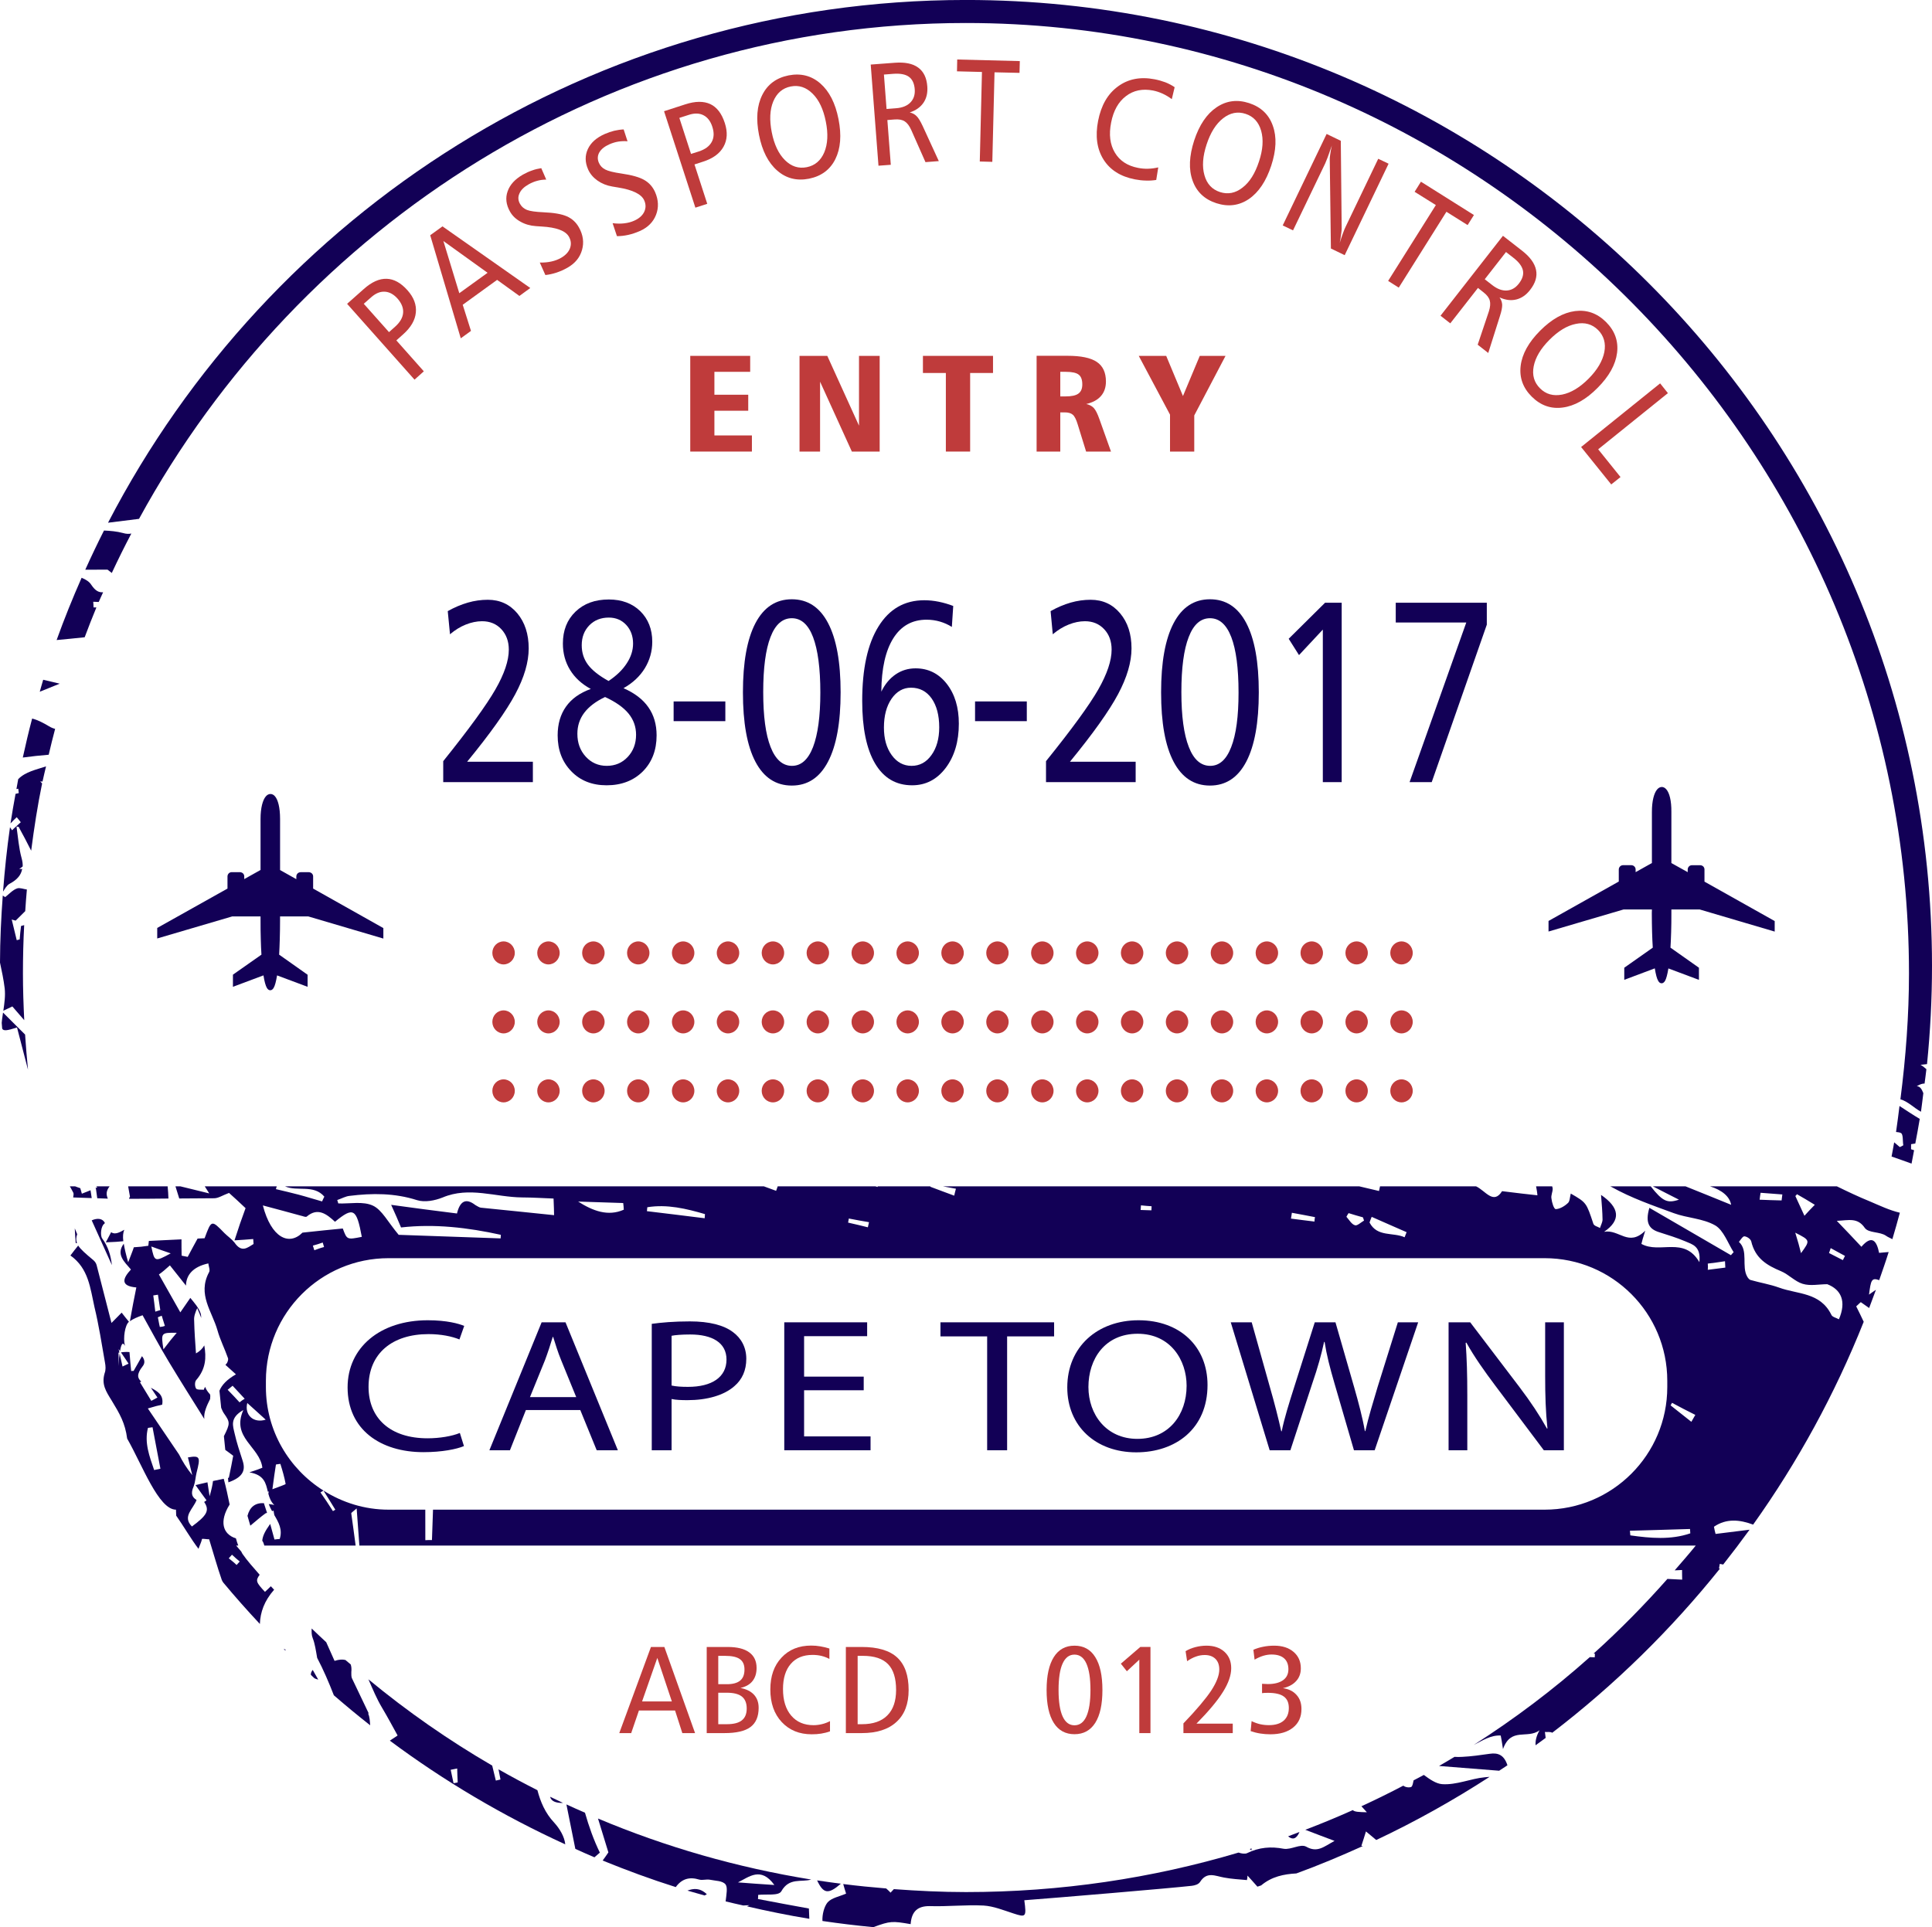 <?xml version="1.0" encoding="UTF-8" standalone="no"?><svg xmlns="http://www.w3.org/2000/svg" xmlns:xlink="http://www.w3.org/1999/xlink" fill="#000000" height="598.6" preserveAspectRatio="xMidYMid meet" version="1" viewBox="200.0 200.7 600.0 598.6" width="600" zoomAndPan="magnify"><g><g id="change1_1"><path d="M 286.98 455.086 L 286.98 470.949 L 292.027 473.785 L 292.027 472.957 C 292.027 472.586 292.18 472.262 292.41 472.012 C 292.648 471.781 292.977 471.637 293.359 471.617 L 295.898 471.617 C 296.281 471.617 296.605 471.781 296.867 472.012 C 297.109 472.262 297.262 472.598 297.246 472.957 L 297.246 476.707 L 319.055 488.98 L 319.055 492.234 L 295.746 485.359 L 286.973 485.359 L 286.973 486.535 C 286.973 488.676 286.941 490.609 286.887 492.422 C 286.832 494.188 286.777 495.797 286.691 497.23 L 295.527 503.473 L 295.527 507.219 L 286.047 503.676 C 285.73 505.586 285.391 506.883 284.988 507.547 C 284.695 508.051 284.336 508.289 283.941 508.289 C 283.496 508.289 283.16 508.035 282.863 507.527 C 282.492 506.883 282.121 505.586 281.82 503.668 L 272.34 507.219 L 272.34 503.449 L 281.195 497.23 C 281.109 495.777 281.023 494.176 280.988 492.422 C 280.926 490.609 280.914 488.676 280.914 486.535 L 280.914 485.348 L 272.145 485.348 L 248.828 492.203 L 248.828 488.934 L 270.648 476.707 L 270.648 472.945 C 270.648 472.586 270.789 472.25 271.027 472 C 271.258 471.758 271.598 471.605 271.988 471.605 L 274.52 471.605 C 274.887 471.629 275.227 471.758 275.477 472 C 275.727 472.25 275.867 472.586 275.855 472.957 L 275.855 473.762 L 280.914 470.93 L 280.914 455.086 C 280.914 451.555 281.625 449.188 282.516 448.121 C 282.938 447.602 283.441 447.328 283.988 447.328 C 284.512 447.328 285.02 447.566 285.449 448.109 C 286.316 449.156 286.98 451.469 286.98 455.086" fill="#120056" fill-rule="evenodd"/></g><g id="change1_2"><path d="M 719.062 452.906 L 719.062 468.781 L 724.133 471.605 L 724.133 470.785 C 724.133 470.43 724.27 470.094 724.512 469.84 C 724.738 469.605 725.078 469.449 725.469 469.449 L 728 469.449 C 728.371 469.449 728.711 469.605 728.969 469.84 C 729.199 470.094 729.355 470.43 729.34 470.785 L 729.34 474.551 L 751.148 486.797 L 751.148 490.066 L 727.836 483.191 L 719.062 483.191 L 719.062 484.355 C 719.062 486.492 719.051 488.453 718.988 490.254 C 718.934 492.027 718.867 493.617 718.781 495.059 L 727.621 501.293 L 727.621 505.062 L 718.137 501.512 C 717.82 503.418 717.473 504.715 717.102 505.363 C 716.797 505.871 716.426 506.129 716.031 506.129 C 715.609 506.129 715.242 505.871 714.969 505.363 C 714.562 504.715 714.227 503.418 713.91 501.488 L 704.43 505.051 L 704.43 501.293 L 713.285 495.059 C 713.188 493.617 713.125 492.008 713.07 490.254 C 713.027 488.453 712.984 486.492 712.984 484.355 L 713.016 483.191 L 704.234 483.191 L 680.91 490.047 L 680.91 486.766 L 702.727 474.523 L 702.727 470.777 C 702.727 470.406 702.879 470.082 703.121 469.828 C 703.359 469.59 703.707 469.438 704.059 469.438 L 706.609 469.438 C 706.977 469.449 707.34 469.59 707.566 469.84 C 707.816 470.082 707.957 470.406 707.957 470.785 L 707.957 471.605 L 713.016 468.77 L 713.016 452.93 C 713.004 449.375 713.723 447.02 714.598 445.965 C 715.031 445.43 715.531 445.168 716.078 445.148 C 716.602 445.148 717.109 445.41 717.547 445.953 C 718.422 447 719.098 449.289 719.062 452.906" fill="#120056" fill-rule="evenodd"/></g><g id="change2_1"><path d="M 402.16 712.277 L 406.324 712.277 L 415.859 739.031 L 411.902 739.031 L 409.648 732.02 L 398.422 732.02 L 396.023 739.031 L 392.32 739.031 Z M 404.133 715.672 L 399.402 729.203 L 408.652 729.203 Z M 404.133 715.672" fill="#bf3b3b"/></g><g id="change2_2"><path d="M 419.477 712.277 L 425.949 712.277 C 428.914 712.277 431.148 712.824 432.664 713.938 C 434.188 715.035 434.965 716.66 434.965 718.785 C 434.965 720.465 434.535 721.824 433.676 722.895 C 432.828 723.953 431.574 724.648 429.941 725.008 C 431.77 725.348 433.164 726.043 434.145 727.09 C 435.113 728.145 435.605 729.496 435.605 731.164 C 435.605 733.902 434.754 735.895 433.062 737.148 C 431.391 738.402 428.688 739.031 424.98 739.031 L 419.477 739.031 Z M 423.062 715.035 L 423.062 723.844 L 425.723 723.844 C 427.586 723.844 428.969 723.465 429.863 722.723 C 430.758 721.98 431.203 720.848 431.203 719.277 C 431.203 717.797 430.734 716.727 429.773 716.055 C 428.848 715.375 427.301 715.035 425.145 715.035 Z M 423.062 726.488 L 423.062 736.266 L 425.723 736.266 C 427.816 736.266 429.383 735.875 430.375 735.078 C 431.391 734.281 431.898 733.062 431.898 731.383 C 431.898 729.703 431.391 728.477 430.406 727.68 C 429.395 726.883 427.824 726.488 425.723 726.488 L 423.062 726.488" fill="#bf3b3b"/></g><g id="change2_3"><path d="M 457.574 712.762 L 457.574 715.996 C 456.812 715.57 455.973 715.266 455.102 715.051 C 454.23 714.844 453.324 714.742 452.344 714.742 C 449.434 714.742 447.188 715.672 445.578 717.535 C 443.977 719.387 443.168 721.988 443.168 725.348 C 443.168 728.844 444.008 731.59 445.707 733.586 C 447.387 735.566 449.707 736.57 452.641 736.57 C 453.52 736.57 454.395 736.461 455.242 736.254 C 456.113 736.051 456.953 735.738 457.762 735.316 L 457.762 738.488 C 456.879 738.809 455.973 739.031 455.023 739.188 C 454.121 739.34 453.141 739.402 452.082 739.402 C 448.234 739.402 445.152 738.141 442.777 735.602 C 440.41 733.07 439.234 729.691 439.234 725.484 C 439.234 721.367 440.379 718.059 442.723 715.57 C 445.02 713.086 448.117 711.844 451.941 711.844 C 452.879 711.844 453.805 711.922 454.766 712.086 C 455.68 712.238 456.637 712.469 457.574 712.762" fill="#bf3b3b"/></g><g id="change2_4"><path d="M 462.688 712.277 L 467.609 712.277 C 472.582 712.277 476.254 713.359 478.629 715.547 C 481.004 717.742 482.184 721.098 482.184 725.641 C 482.184 729.945 480.941 733.258 478.398 735.566 C 475.891 737.883 472.309 739.031 467.609 739.031 L 462.688 739.031 Z M 466.348 715.035 L 466.348 736.266 L 467.699 736.266 C 471.141 736.266 473.789 735.352 475.578 733.531 C 477.387 731.711 478.289 729.086 478.289 725.641 C 478.289 722.004 477.461 719.328 475.797 717.621 C 474.129 715.898 471.523 715.035 467.984 715.035 L 466.348 715.035" fill="#bf3b3b"/></g><g id="change2_5"><path d="M 533.695 711.875 C 536.52 711.875 538.664 713.055 540.137 715.418 C 541.629 717.781 542.367 721.184 542.367 725.641 C 542.367 730.098 541.629 733.5 540.137 735.852 C 538.652 738.191 536.484 739.375 533.695 739.375 C 530.895 739.375 528.715 738.191 527.254 735.852 C 525.773 733.508 525.031 730.109 525.031 725.641 C 525.031 721.184 525.785 717.781 527.266 715.418 C 528.762 713.055 530.895 711.875 533.695 711.875 Z M 533.695 714.652 C 532.062 714.652 530.84 715.578 530 717.426 C 529.164 719.254 528.746 722.004 528.746 725.641 C 528.746 729.258 529.164 731.98 530 733.836 C 530.84 735.68 532.062 736.605 533.695 736.605 C 535.32 736.605 536.562 735.68 537.391 733.836 C 538.227 731.98 538.652 729.258 538.652 725.641 C 538.652 722.023 538.227 719.285 537.391 717.434 C 536.562 715.594 535.32 714.652 533.695 714.652" fill="#bf3b3b"/></g><g id="change2_6"><path d="M 554.137 712.27 L 557.289 712.27 L 557.289 739.031 L 553.824 739.031 L 553.824 716.215 L 549.957 719.82 L 548.09 717.469 L 554.137 712.27" fill="#bf3b3b"/></g><g id="change2_7"><path d="M 571.574 736.09 L 582.844 736.09 L 582.844 739.031 L 567.523 739.031 L 567.523 736.016 C 571.562 731.812 574.418 728.422 576.133 725.859 C 577.809 723.285 578.66 721.098 578.66 719.277 C 578.66 717.867 578.266 716.77 577.473 715.977 C 576.664 715.18 575.543 714.777 574.137 714.777 C 573.219 714.777 572.328 714.93 571.445 715.246 C 570.562 715.547 569.633 716.027 568.668 716.691 L 568.195 713.578 C 569.066 713.043 570.094 712.629 571.238 712.324 C 572.359 712.031 573.527 711.875 574.691 711.875 C 577.023 711.875 578.875 712.512 580.273 713.785 C 581.664 715.059 582.363 716.746 582.363 718.863 C 582.363 721.031 581.527 723.484 579.824 726.203 C 578.137 728.93 575.387 732.223 571.574 736.09" fill="#bf3b3b"/></g><g id="change2_8"><path d="M 598.406 725.074 C 600.227 725.324 601.633 726.023 602.645 727.168 C 603.691 728.312 604.18 729.77 604.18 731.559 C 604.18 733.977 603.332 735.895 601.598 737.301 C 599.855 738.707 597.523 739.402 594.535 739.402 C 593.477 739.402 592.441 739.328 591.422 739.164 C 590.363 739 589.371 738.75 588.402 738.41 L 588.695 735.316 C 589.578 735.738 590.461 736.059 591.336 736.266 C 592.215 736.461 593.109 736.559 594.07 736.559 C 596.039 736.559 597.566 736.102 598.645 735.176 C 599.711 734.238 600.258 732.934 600.258 731.23 C 600.258 729.617 599.746 728.422 598.699 727.668 C 597.664 726.906 596.027 726.523 593.762 726.523 C 593.293 726.523 592.922 726.535 592.684 726.547 C 592.41 726.555 592.184 726.578 591.941 726.625 L 591.941 723.723 L 592.074 723.723 C 592.824 723.77 593.383 723.801 593.719 723.801 C 595.766 723.801 597.348 723.395 598.461 722.602 C 599.57 721.805 600.125 720.672 600.125 719.199 C 600.125 717.719 599.68 716.586 598.785 715.801 C 597.891 715.016 596.598 714.621 594.875 714.621 C 594.035 714.621 593.188 714.758 592.355 715.004 C 591.516 715.254 590.605 715.648 589.621 716.215 L 589.25 713.152 C 590.176 712.734 591.199 712.422 592.312 712.203 C 593.402 711.984 594.535 711.875 595.699 711.875 C 598.211 711.875 600.215 712.512 601.719 713.797 C 603.234 715.082 603.984 716.781 603.984 718.906 C 603.984 720.477 603.52 721.793 602.535 722.863 C 601.562 723.941 600.203 724.68 598.406 725.074" fill="#bf3b3b"/></g><g id="change2_9"><path d="M 359.875 496.691 C 359.875 498.652 358.309 500.266 356.391 500.266 C 354.449 500.266 352.902 498.652 352.902 496.691 C 352.902 494.723 354.449 493.117 356.391 493.117 C 358.309 493.117 359.875 494.723 359.875 496.691" fill="#bf3b3b"/></g><g id="change2_10"><path d="M 373.816 496.691 C 373.816 498.652 372.246 500.266 370.328 500.266 C 368.398 500.266 366.844 498.652 366.844 496.691 C 366.844 494.723 368.398 493.117 370.328 493.117 C 372.246 493.117 373.816 494.723 373.816 496.691" fill="#bf3b3b"/></g><g id="change2_11"><path d="M 387.766 496.691 C 387.766 498.652 386.195 500.266 384.277 500.266 C 382.336 500.266 380.789 498.652 380.789 496.691 C 380.789 494.723 382.336 493.117 384.277 493.117 C 386.195 493.117 387.766 494.723 387.766 496.691" fill="#bf3b3b"/></g><g id="change2_12"><path d="M 401.691 496.691 C 401.691 498.652 400.145 500.266 398.227 500.266 C 396.285 500.266 394.738 498.652 394.738 496.691 C 394.738 494.723 396.285 493.117 398.227 493.117 C 400.145 493.117 401.691 494.723 401.691 496.691" fill="#bf3b3b"/></g><g id="change2_13"><path d="M 415.641 496.691 C 415.641 498.652 414.094 500.266 412.152 500.266 C 410.234 500.266 408.668 498.652 408.668 496.691 C 408.668 494.723 410.234 493.117 412.152 493.117 C 414.094 493.117 415.641 494.723 415.641 496.691" fill="#bf3b3b"/></g><g id="change2_14"><path d="M 429.578 496.691 C 429.578 498.652 428.031 500.266 426.09 500.266 C 424.184 500.266 422.602 498.652 422.602 496.691 C 422.602 494.723 424.184 493.117 426.09 493.117 C 428.031 493.117 429.578 494.723 429.578 496.691" fill="#bf3b3b"/></g><g id="change2_15"><path d="M 443.527 496.691 C 443.527 498.652 441.98 500.266 440.039 500.266 C 438.121 500.266 436.551 498.652 436.551 496.691 C 436.551 494.723 438.121 493.117 440.039 493.117 C 441.98 493.117 443.527 494.723 443.527 496.691" fill="#bf3b3b"/></g><g id="change2_16"><path d="M 457.477 496.691 C 457.477 498.652 455.906 500.266 453.988 500.266 C 452.07 500.266 450.5 498.652 450.5 496.691 C 450.5 494.723 452.07 493.117 453.988 493.117 C 455.906 493.117 457.477 494.723 457.477 496.691" fill="#bf3b3b"/></g><g id="change2_17"><path d="M 471.426 496.691 C 471.426 498.652 469.855 500.266 467.938 500.266 C 465.996 500.266 464.449 498.652 464.449 496.691 C 464.449 494.723 465.996 493.117 467.938 493.117 C 469.855 493.117 471.426 494.723 471.426 496.691" fill="#bf3b3b"/></g><g id="change2_18"><path d="M 485.375 496.691 C 485.375 498.652 483.793 500.266 481.887 500.266 C 479.945 500.266 478.398 498.652 478.398 496.691 C 478.398 494.723 479.945 493.117 481.887 493.117 C 483.793 493.117 485.375 494.723 485.375 496.691" fill="#bf3b3b"/></g><g id="change2_19"><path d="M 499.312 496.691 C 499.312 498.652 497.742 500.266 495.824 500.266 C 493.887 500.266 492.34 498.652 492.34 496.691 C 492.34 494.723 493.887 493.117 495.824 493.117 C 497.742 493.117 499.312 494.723 499.312 496.691" fill="#bf3b3b"/></g><g id="change2_20"><path d="M 513.238 496.691 C 513.238 498.652 511.691 500.266 509.754 500.266 C 507.836 500.266 506.289 498.652 506.289 496.691 C 506.289 494.723 507.836 493.117 509.754 493.117 C 511.691 493.117 513.238 494.723 513.238 496.691" fill="#bf3b3b"/></g><g id="change2_21"><path d="M 527.188 496.691 C 527.188 498.652 525.641 500.266 523.699 500.266 C 521.781 500.266 520.215 498.652 520.215 496.691 C 520.215 494.723 521.781 493.117 523.699 493.117 C 525.641 493.117 527.188 494.723 527.188 496.691" fill="#bf3b3b"/></g><g id="change2_22"><path d="M 541.141 496.691 C 541.141 498.652 539.578 500.266 537.648 500.266 C 535.734 500.266 534.164 498.652 534.164 496.691 C 534.164 494.723 535.734 493.117 537.648 493.117 C 539.578 493.117 541.141 494.723 541.141 496.691" fill="#bf3b3b"/></g><g id="change2_23"><path d="M 555.074 496.691 C 555.074 498.652 553.531 500.266 551.59 500.266 C 549.672 500.266 548.102 498.652 548.102 496.691 C 548.102 494.723 549.672 493.117 551.59 493.117 C 553.531 493.117 555.074 494.723 555.074 496.691" fill="#bf3b3b"/></g><g id="change2_24"><path d="M 569.023 496.691 C 569.023 498.652 567.48 500.266 565.539 500.266 C 563.621 500.266 562.051 498.652 562.051 496.691 C 562.051 494.723 563.621 493.117 565.539 493.117 C 567.48 493.117 569.023 494.723 569.023 496.691" fill="#bf3b3b"/></g><g id="change2_25"><path d="M 582.977 496.691 C 582.977 498.652 581.406 500.266 579.488 500.266 C 577.547 500.266 576 498.652 576 496.691 C 576 494.723 577.547 493.117 579.488 493.117 C 581.406 493.117 582.977 494.723 582.977 496.691" fill="#bf3b3b"/></g><g id="change2_26"><path d="M 596.926 496.691 C 596.926 498.652 595.344 500.266 593.438 500.266 C 591.496 500.266 589.949 498.652 589.949 496.691 C 589.949 494.723 591.496 493.117 593.438 493.117 C 595.344 493.117 596.926 494.723 596.926 496.691" fill="#bf3b3b"/></g><g id="change2_27"><path d="M 610.859 496.691 C 610.859 498.652 609.293 500.266 607.375 500.266 C 605.434 500.266 603.887 498.652 603.887 496.691 C 603.887 494.723 605.434 493.117 607.375 493.117 C 609.293 493.117 610.859 494.723 610.859 496.691" fill="#bf3b3b"/></g><g id="change2_28"><path d="M 624.789 496.691 C 624.789 498.652 623.242 500.266 621.305 500.266 C 619.383 500.266 617.836 498.652 617.836 496.691 C 617.836 494.723 619.383 493.117 621.305 493.117 C 623.242 493.117 624.789 494.723 624.789 496.691" fill="#bf3b3b"/></g><g id="change2_29"><path d="M 638.738 496.691 C 638.738 498.652 637.191 500.266 635.254 500.266 C 633.332 500.266 631.766 498.652 631.766 496.691 C 631.766 494.723 633.332 493.117 635.254 493.117 C 637.191 493.117 638.738 494.723 638.738 496.691" fill="#bf3b3b"/></g><g id="change2_30"><path d="M 359.875 518.117 C 359.875 520.078 358.309 521.691 356.391 521.691 C 354.449 521.691 352.902 520.078 352.902 518.117 C 352.902 516.145 354.449 514.543 356.391 514.543 C 358.309 514.543 359.875 516.145 359.875 518.117" fill="#bf3b3b"/></g><g id="change2_31"><path d="M 373.816 518.117 C 373.816 520.078 372.246 521.691 370.328 521.691 C 368.398 521.691 366.844 520.078 366.844 518.117 C 366.844 516.145 368.398 514.543 370.328 514.543 C 372.246 514.543 373.816 516.145 373.816 518.117" fill="#bf3b3b"/></g><g id="change2_32"><path d="M 387.766 518.117 C 387.766 520.078 386.195 521.691 384.277 521.691 C 382.336 521.691 380.789 520.078 380.789 518.117 C 380.789 516.145 382.336 514.543 384.277 514.543 C 386.195 514.543 387.766 516.145 387.766 518.117" fill="#bf3b3b"/></g><g id="change2_33"><path d="M 401.691 518.117 C 401.691 520.078 400.145 521.691 398.227 521.691 C 396.285 521.691 394.738 520.078 394.738 518.117 C 394.738 516.145 396.285 514.543 398.227 514.543 C 400.145 514.543 401.691 516.145 401.691 518.117" fill="#bf3b3b"/></g><g id="change2_34"><path d="M 415.641 518.117 C 415.641 520.078 414.094 521.691 412.152 521.691 C 410.234 521.691 408.668 520.078 408.668 518.117 C 408.668 516.145 410.234 514.543 412.152 514.543 C 414.094 514.543 415.641 516.145 415.641 518.117" fill="#bf3b3b"/></g><g id="change2_35"><path d="M 429.578 518.117 C 429.578 520.078 428.031 521.691 426.09 521.691 C 424.184 521.691 422.602 520.078 422.602 518.117 C 422.602 516.145 424.184 514.543 426.09 514.543 C 428.031 514.543 429.578 516.145 429.578 518.117" fill="#bf3b3b"/></g><g id="change2_36"><path d="M 443.527 518.117 C 443.527 520.078 441.98 521.691 440.039 521.691 C 438.121 521.691 436.551 520.078 436.551 518.117 C 436.551 516.145 438.121 514.543 440.039 514.543 C 441.98 514.543 443.527 516.145 443.527 518.117" fill="#bf3b3b"/></g><g id="change2_37"><path d="M 457.477 518.117 C 457.477 520.078 455.906 521.691 453.988 521.691 C 452.07 521.691 450.5 520.078 450.5 518.117 C 450.5 516.145 452.07 514.543 453.988 514.543 C 455.906 514.543 457.477 516.145 457.477 518.117" fill="#bf3b3b"/></g><g id="change2_38"><path d="M 471.426 518.117 C 471.426 520.078 469.855 521.691 467.938 521.691 C 465.996 521.691 464.449 520.078 464.449 518.117 C 464.449 516.145 465.996 514.543 467.938 514.543 C 469.855 514.543 471.426 516.145 471.426 518.117" fill="#bf3b3b"/></g><g id="change2_39"><path d="M 485.375 518.117 C 485.375 520.078 483.793 521.691 481.887 521.691 C 479.945 521.691 478.398 520.078 478.398 518.117 C 478.398 516.145 479.945 514.543 481.887 514.543 C 483.793 514.543 485.375 516.145 485.375 518.117" fill="#bf3b3b"/></g><g id="change2_40"><path d="M 499.312 518.117 C 499.312 520.078 497.742 521.691 495.824 521.691 C 493.887 521.691 492.34 520.078 492.34 518.117 C 492.34 516.145 493.887 514.543 495.824 514.543 C 497.742 514.543 499.312 516.145 499.312 518.117" fill="#bf3b3b"/></g><g id="change2_41"><path d="M 513.238 518.117 C 513.238 520.078 511.691 521.691 509.754 521.691 C 507.836 521.691 506.289 520.078 506.289 518.117 C 506.289 516.145 507.836 514.543 509.754 514.543 C 511.691 514.543 513.238 516.145 513.238 518.117" fill="#bf3b3b"/></g><g id="change2_42"><path d="M 527.188 518.117 C 527.188 520.078 525.641 521.691 523.699 521.691 C 521.781 521.691 520.215 520.078 520.215 518.117 C 520.215 516.145 521.781 514.543 523.699 514.543 C 525.641 514.543 527.188 516.145 527.188 518.117" fill="#bf3b3b"/></g><g id="change2_43"><path d="M 541.141 518.117 C 541.141 520.078 539.578 521.691 537.648 521.691 C 535.734 521.691 534.164 520.078 534.164 518.117 C 534.164 516.145 535.734 514.543 537.648 514.543 C 539.578 514.543 541.141 516.145 541.141 518.117" fill="#bf3b3b"/></g><g id="change2_44"><path d="M 555.074 518.117 C 555.074 520.078 553.531 521.691 551.59 521.691 C 549.672 521.691 548.102 520.078 548.102 518.117 C 548.102 516.145 549.672 514.543 551.59 514.543 C 553.531 514.543 555.074 516.145 555.074 518.117" fill="#bf3b3b"/></g><g id="change2_45"><path d="M 569.023 518.117 C 569.023 520.078 567.48 521.691 565.539 521.691 C 563.621 521.691 562.051 520.078 562.051 518.117 C 562.051 516.145 563.621 514.543 565.539 514.543 C 567.48 514.543 569.023 516.145 569.023 518.117" fill="#bf3b3b"/></g><g id="change2_46"><path d="M 582.977 518.117 C 582.977 520.078 581.406 521.691 579.488 521.691 C 577.547 521.691 576 520.078 576 518.117 C 576 516.145 577.547 514.543 579.488 514.543 C 581.406 514.543 582.977 516.145 582.977 518.117" fill="#bf3b3b"/></g><g id="change2_47"><path d="M 596.926 518.117 C 596.926 520.078 595.344 521.691 593.438 521.691 C 591.496 521.691 589.949 520.078 589.949 518.117 C 589.949 516.145 591.496 514.543 593.438 514.543 C 595.344 514.543 596.926 516.145 596.926 518.117" fill="#bf3b3b"/></g><g id="change2_48"><path d="M 610.859 518.117 C 610.859 520.078 609.293 521.691 607.375 521.691 C 605.434 521.691 603.887 520.078 603.887 518.117 C 603.887 516.145 605.434 514.543 607.375 514.543 C 609.293 514.543 610.859 516.145 610.859 518.117" fill="#bf3b3b"/></g><g id="change2_49"><path d="M 624.789 518.117 C 624.789 520.078 623.242 521.691 621.305 521.691 C 619.383 521.691 617.836 520.078 617.836 518.117 C 617.836 516.145 619.383 514.543 621.305 514.543 C 623.242 514.543 624.789 516.145 624.789 518.117" fill="#bf3b3b"/></g><g id="change2_50"><path d="M 638.738 518.117 C 638.738 520.078 637.191 521.691 635.254 521.691 C 633.332 521.691 631.766 520.078 631.766 518.117 C 631.766 516.145 633.332 514.543 635.254 514.543 C 637.191 514.543 638.738 516.145 638.738 518.117" fill="#bf3b3b"/></g><g id="change2_51"><path d="M 359.875 539.543 C 359.875 541.516 358.309 543.117 356.391 543.117 C 354.449 543.117 352.902 541.516 352.902 539.543 C 352.902 537.57 354.449 535.969 356.391 535.969 C 358.309 535.969 359.875 537.57 359.875 539.543" fill="#bf3b3b"/></g><g id="change2_52"><path d="M 373.816 539.543 C 373.816 541.516 372.246 543.117 370.328 543.117 C 368.398 543.117 366.844 541.516 366.844 539.543 C 366.844 537.57 368.398 535.969 370.328 535.969 C 372.246 535.969 373.816 537.57 373.816 539.543" fill="#bf3b3b"/></g><g id="change2_53"><path d="M 387.766 539.543 C 387.766 541.516 386.195 543.117 384.277 543.117 C 382.336 543.117 380.789 541.516 380.789 539.543 C 380.789 537.57 382.336 535.969 384.277 535.969 C 386.195 535.969 387.766 537.57 387.766 539.543" fill="#bf3b3b"/></g><g id="change2_54"><path d="M 401.691 539.543 C 401.691 541.516 400.145 543.117 398.227 543.117 C 396.285 543.117 394.738 541.516 394.738 539.543 C 394.738 537.57 396.285 535.969 398.227 535.969 C 400.145 535.969 401.691 537.57 401.691 539.543" fill="#bf3b3b"/></g><g id="change2_55"><path d="M 415.641 539.543 C 415.641 541.516 414.094 543.117 412.152 543.117 C 410.234 543.117 408.668 541.516 408.668 539.543 C 408.668 537.57 410.234 535.969 412.152 535.969 C 414.094 535.969 415.641 537.57 415.641 539.543" fill="#bf3b3b"/></g><g id="change2_56"><path d="M 429.578 539.543 C 429.578 541.516 428.031 543.117 426.09 543.117 C 424.184 543.117 422.602 541.516 422.602 539.543 C 422.602 537.57 424.184 535.969 426.09 535.969 C 428.031 535.969 429.578 537.57 429.578 539.543" fill="#bf3b3b"/></g><g id="change2_57"><path d="M 443.527 539.543 C 443.527 541.516 441.98 543.117 440.039 543.117 C 438.121 543.117 436.551 541.516 436.551 539.543 C 436.551 537.57 438.121 535.969 440.039 535.969 C 441.98 535.969 443.527 537.57 443.527 539.543" fill="#bf3b3b"/></g><g id="change2_58"><path d="M 457.477 539.543 C 457.477 541.516 455.906 543.117 453.988 543.117 C 452.07 543.117 450.5 541.516 450.5 539.543 C 450.5 537.57 452.07 535.969 453.988 535.969 C 455.906 535.969 457.477 537.57 457.477 539.543" fill="#bf3b3b"/></g><g id="change2_59"><path d="M 471.426 539.543 C 471.426 541.516 469.855 543.117 467.938 543.117 C 465.996 543.117 464.449 541.516 464.449 539.543 C 464.449 537.57 465.996 535.969 467.938 535.969 C 469.855 535.969 471.426 537.57 471.426 539.543" fill="#bf3b3b"/></g><g id="change2_60"><path d="M 485.375 539.543 C 485.375 541.516 483.793 543.117 481.887 543.117 C 479.945 543.117 478.398 541.516 478.398 539.543 C 478.398 537.57 479.945 535.969 481.887 535.969 C 483.793 535.969 485.375 537.57 485.375 539.543" fill="#bf3b3b"/></g><g id="change2_61"><path d="M 499.312 539.543 C 499.312 541.516 497.742 543.117 495.824 543.117 C 493.887 543.117 492.34 541.516 492.34 539.543 C 492.34 537.57 493.887 535.969 495.824 535.969 C 497.742 535.969 499.312 537.57 499.312 539.543" fill="#bf3b3b"/></g><g id="change2_62"><path d="M 513.238 539.543 C 513.238 541.516 511.691 543.117 509.754 543.117 C 507.836 543.117 506.289 541.516 506.289 539.543 C 506.289 537.57 507.836 535.969 509.754 535.969 C 511.691 535.969 513.238 537.57 513.238 539.543" fill="#bf3b3b"/></g><g id="change2_63"><path d="M 527.188 539.543 C 527.188 541.516 525.641 543.117 523.699 543.117 C 521.781 543.117 520.215 541.516 520.215 539.543 C 520.215 537.57 521.781 535.969 523.699 535.969 C 525.641 535.969 527.188 537.57 527.188 539.543" fill="#bf3b3b"/></g><g id="change2_64"><path d="M 541.141 539.543 C 541.141 541.516 539.578 543.117 537.648 543.117 C 535.734 543.117 534.164 541.516 534.164 539.543 C 534.164 537.57 535.734 535.969 537.648 535.969 C 539.578 535.969 541.141 537.57 541.141 539.543" fill="#bf3b3b"/></g><g id="change2_65"><path d="M 555.074 539.543 C 555.074 541.516 553.531 543.117 551.59 543.117 C 549.672 543.117 548.102 541.516 548.102 539.543 C 548.102 537.57 549.672 535.969 551.59 535.969 C 553.531 535.969 555.074 537.57 555.074 539.543" fill="#bf3b3b"/></g><g id="change2_66"><path d="M 569.023 539.543 C 569.023 541.516 567.48 543.117 565.539 543.117 C 563.621 543.117 562.051 541.516 562.051 539.543 C 562.051 537.57 563.621 535.969 565.539 535.969 C 567.48 535.969 569.023 537.57 569.023 539.543" fill="#bf3b3b"/></g><g id="change2_67"><path d="M 582.977 539.543 C 582.977 541.516 581.406 543.117 579.488 543.117 C 577.547 543.117 576 541.516 576 539.543 C 576 537.57 577.547 535.969 579.488 535.969 C 581.406 535.969 582.977 537.57 582.977 539.543" fill="#bf3b3b"/></g><g id="change2_68"><path d="M 596.926 539.543 C 596.926 541.516 595.344 543.117 593.438 543.117 C 591.496 543.117 589.949 541.516 589.949 539.543 C 589.949 537.57 591.496 535.969 593.438 535.969 C 595.344 535.969 596.926 537.57 596.926 539.543" fill="#bf3b3b"/></g><g id="change2_69"><path d="M 610.859 539.543 C 610.859 541.516 609.293 543.117 607.375 543.117 C 605.434 543.117 603.887 541.516 603.887 539.543 C 603.887 537.57 605.434 535.969 607.375 535.969 C 609.293 535.969 610.859 537.57 610.859 539.543" fill="#bf3b3b"/></g><g id="change2_70"><path d="M 624.789 539.543 C 624.789 541.516 623.242 543.117 621.305 543.117 C 619.383 543.117 617.836 541.516 617.836 539.543 C 617.836 537.57 619.383 535.969 621.305 535.969 C 623.242 535.969 624.789 537.57 624.789 539.543" fill="#bf3b3b"/></g><g id="change2_71"><path d="M 638.738 539.543 C 638.738 541.516 637.191 543.117 635.254 543.117 C 633.332 543.117 631.766 541.516 631.766 539.543 C 631.766 537.57 633.332 535.969 635.254 535.969 C 637.191 535.969 638.738 537.57 638.738 539.543" fill="#bf3b3b"/></g><g id="change1_3"><path d="M 345.082 437.301 L 365.488 437.301 L 365.488 443.645 L 337.648 443.645 L 337.648 437.129 C 345.664 427.145 351.059 419.723 353.84 414.875 C 356.633 410.023 358.016 405.895 358.016 402.492 C 358.016 399.898 357.23 397.785 355.691 396.133 C 354.168 394.496 352.164 393.664 349.711 393.664 C 348.074 393.664 346.387 394.016 344.676 394.691 C 342.984 395.367 341.328 396.371 339.75 397.719 L 339.055 390.527 C 341.145 389.352 343.227 388.48 345.285 387.883 C 347.336 387.289 349.414 387 351.508 387 C 355.246 387 358.309 388.414 360.664 391.215 C 363.004 394.035 364.191 397.656 364.191 402.102 C 364.191 406.375 362.809 411.102 360.02 416.32 C 357.23 421.547 352.258 428.539 345.082 437.301" fill="#120056"/></g><g id="change1_4"><path d="M 393.637 414.461 C 397.094 415.988 399.676 417.945 401.363 420.387 C 403.062 422.809 403.914 425.727 403.914 429.117 C 403.914 433.715 402.48 437.453 399.621 440.328 C 396.742 443.188 392.996 444.625 388.375 444.625 C 383.875 444.625 380.211 443.176 377.41 440.266 C 374.578 437.348 373.184 433.641 373.184 429.105 C 373.184 425.598 374.055 422.609 375.777 420.191 C 377.5 417.75 380.059 415.93 383.473 414.699 C 380.672 413.188 378.523 411.211 377.039 408.797 C 375.547 406.359 374.809 403.625 374.809 400.598 C 374.809 396.496 376.113 393.211 378.711 390.703 C 381.324 388.176 384.77 386.91 389.074 386.91 C 393.094 386.91 396.375 388.129 398.848 390.551 C 401.312 392.992 402.566 396.152 402.566 400.039 C 402.566 403.027 401.777 405.773 400.254 408.281 C 398.719 410.773 396.516 412.848 393.637 414.461 Z M 387.906 417.203 C 385.039 418.566 382.895 420.191 381.453 422.09 C 380.016 423.996 379.309 426.164 379.309 428.629 C 379.309 431.445 380.156 433.812 381.91 435.73 C 383.645 437.629 385.824 438.586 388.43 438.586 C 391.047 438.586 393.227 437.66 394.945 435.82 C 396.664 433.984 397.539 431.68 397.539 428.93 C 397.539 426.449 396.754 424.254 395.207 422.352 C 393.637 420.434 391.219 418.73 387.906 417.203 Z M 389 412.227 C 391.461 410.578 393.355 408.75 394.648 406.742 C 395.949 404.762 396.605 402.711 396.605 400.605 C 396.605 398.266 395.887 396.336 394.48 394.809 C 393.07 393.297 391.262 392.531 389.074 392.531 C 386.609 392.531 384.57 393.336 383.004 394.953 C 381.445 396.566 380.66 398.613 380.66 401.121 C 380.66 403.41 381.301 405.414 382.578 407.137 C 383.875 408.883 386.008 410.578 389 412.227" fill="#120056"/></g><g id="change1_5"><path d="M 409.199 418.578 L 425.262 418.578 L 425.262 424.703 L 409.199 424.703 L 409.199 418.578" fill="#120056"/></g><g id="change1_6"><path d="M 445.906 386.844 C 450.828 386.844 454.578 389.305 457.16 394.234 C 459.754 399.156 461.062 406.344 461.062 415.758 C 461.062 425.148 459.754 432.32 457.16 437.277 C 454.578 442.227 450.828 444.711 445.906 444.711 C 440.965 444.711 437.203 442.246 434.605 437.312 C 432.012 432.375 430.723 425.203 430.723 415.758 C 430.723 406.395 432.012 399.234 434.605 394.277 C 437.203 389.328 440.965 386.844 445.906 386.844 Z M 445.906 392.73 C 443.008 392.73 440.781 394.672 439.289 398.57 C 437.773 402.477 437.023 408.184 437.023 415.68 C 437.023 423.133 437.773 428.824 439.312 432.727 C 440.836 436.625 443.059 438.586 445.961 438.586 C 448.812 438.586 450.98 436.645 452.496 432.746 C 453.988 428.844 454.766 423.211 454.766 415.832 C 454.766 408.27 453.988 402.535 452.508 398.613 C 451.016 394.691 448.812 392.73 445.906 392.73" fill="#120056"/></g><g id="change1_7"><path d="M 496.035 388.926 L 495.605 395.434 C 494.441 394.699 493.188 394.145 491.883 393.766 C 490.582 393.387 489.199 393.188 487.75 393.188 C 483.285 393.188 479.836 395.117 477.418 398.965 C 475.012 402.809 473.758 408.336 473.703 415.527 C 474.84 413.191 476.34 411.41 478.172 410.164 C 479.992 408.922 482.062 408.301 484.336 408.301 C 488.297 408.301 491.512 409.902 494.027 413.105 C 496.523 416.312 497.777 420.434 497.777 425.484 C 497.777 431.055 496.402 435.645 493.691 439.238 C 490.953 442.836 487.5 444.625 483.273 444.625 C 478.27 444.625 474.441 442.379 471.766 437.867 C 469.102 433.355 467.766 426.871 467.766 418.426 C 467.766 408.465 469.434 400.75 472.812 395.312 C 476.164 389.871 480.906 387.148 487.043 387.148 C 488.523 387.148 490.016 387.301 491.52 387.605 C 493.035 387.914 494.539 388.348 496.035 388.926 Z M 482.922 414.309 C 480.48 414.309 478.453 415.461 476.875 417.75 C 475.293 420.062 474.512 423.047 474.512 426.699 C 474.512 430.188 475.316 433.027 476.93 435.254 C 478.543 437.477 480.59 438.586 483.109 438.586 C 485.613 438.586 487.688 437.477 489.277 435.23 C 490.879 433.008 491.684 430.129 491.684 426.621 C 491.684 422.863 490.879 419.863 489.32 417.641 C 487.738 415.418 485.605 414.309 482.922 414.309" fill="#120056"/></g><g id="change1_8"><path d="M 502.812 418.578 L 518.883 418.578 L 518.883 424.703 L 502.812 424.703 L 502.812 418.578" fill="#120056"/></g><g id="change1_9"><path d="M 532.289 437.301 L 552.688 437.301 L 552.688 443.645 L 524.848 443.645 L 524.848 437.129 C 532.902 427.145 538.297 419.723 541.074 414.875 C 543.832 410.023 545.223 405.895 545.223 402.492 C 545.223 399.898 544.461 397.785 542.902 396.133 C 541.367 394.496 539.371 393.664 536.941 393.664 C 535.277 393.664 533.598 394.016 531.906 394.691 C 530.195 395.367 528.539 396.371 526.949 397.719 L 526.273 390.527 C 528.363 389.352 530.426 388.48 532.484 387.883 C 534.559 387.289 536.625 387 538.715 387 C 542.477 387 545.527 388.414 547.871 391.215 C 550.238 394.035 551.402 397.656 551.402 402.102 C 551.402 406.375 550.008 411.102 547.23 416.32 C 544.441 421.547 539.461 428.539 532.289 437.301" fill="#120056"/></g><g id="change1_10"><path d="M 575.77 386.844 C 580.695 386.844 584.457 389.305 587.047 394.234 C 589.633 399.156 590.93 406.344 590.93 415.758 C 590.93 425.148 589.633 432.32 587.047 437.277 C 584.457 442.227 580.695 444.711 575.77 444.711 C 570.832 444.711 567.074 442.246 564.473 437.312 C 561.875 432.375 560.59 425.203 560.59 415.758 C 560.59 406.395 561.875 399.234 564.473 394.277 C 567.074 389.328 570.832 386.844 575.77 386.844 Z M 575.77 392.73 C 572.883 392.73 570.66 394.672 569.168 398.57 C 567.641 402.477 566.887 408.184 566.887 415.68 C 566.887 423.133 567.664 428.824 569.199 432.727 C 570.703 436.625 572.926 438.586 575.848 438.586 C 578.691 438.586 580.871 436.645 582.363 432.746 C 583.891 428.844 584.641 423.211 584.641 415.832 C 584.641 408.27 583.891 402.535 582.395 398.613 C 580.883 394.691 578.691 392.73 575.77 392.73" fill="#120056"/></g><g id="change1_11"><path d="M 611.516 387.914 L 616.672 387.914 L 616.672 443.645 L 610.816 443.645 L 610.816 396.262 L 603.418 404.184 L 600.215 399.113 L 611.516 387.914" fill="#120056"/></g><g id="change1_12"><path d="M 633.461 387.914 L 661.742 387.914 L 661.742 394.734 L 644.633 443.645 L 637.758 443.645 L 655.367 394.059 L 633.461 394.059 L 633.461 387.914" fill="#120056"/></g><g id="change1_13"><path d="M 344.086 649.879 C 341.832 650.828 337.297 651.766 331.512 651.766 C 318.074 651.766 307.949 644.691 307.949 631.656 C 307.949 619.227 318.074 610.793 332.852 610.793 C 338.781 610.793 342.539 611.859 344.164 612.555 L 342.684 616.754 C 340.348 615.805 337.016 615.098 333.062 615.098 C 321.891 615.098 314.457 621.047 314.457 631.484 C 314.457 641.219 321.18 647.461 332.777 647.461 C 336.523 647.461 340.348 646.816 342.812 645.805 L 344.086 649.879" fill="#120056"/></g><g id="change1_14"><path d="M 363.32 638.68 L 358.363 651.176 L 351.984 651.176 L 368.207 611.434 L 375.625 611.434 L 391.883 651.176 L 385.312 651.176 L 380.211 638.68 Z M 378.949 634.664 L 374.285 623.227 C 373.219 620.645 372.52 618.277 371.789 615.977 L 371.656 615.977 C 370.949 618.332 370.164 620.762 369.262 623.168 L 364.586 634.664 L 378.949 634.664" fill="#120056"/></g><g id="change1_15"><path d="M 402.41 611.91 C 405.387 611.5 409.27 611.148 414.227 611.148 C 420.312 611.148 424.773 612.328 427.586 614.441 C 430.199 616.34 431.77 619.227 431.77 622.758 C 431.77 626.352 430.492 629.188 428.09 631.246 C 424.84 634.137 419.531 635.613 413.527 635.613 C 411.672 635.613 409.977 635.559 408.566 635.258 L 408.566 651.176 L 402.41 651.176 Z M 408.566 631.07 C 409.91 631.379 411.617 631.484 413.668 631.484 C 421.078 631.484 425.621 628.477 425.621 622.996 C 425.621 617.742 421.152 615.215 414.363 615.215 C 411.672 615.215 409.637 615.391 408.566 615.617 L 408.566 631.07" fill="#120056"/></g><g id="change1_16"><path d="M 468.234 632.539 L 449.719 632.539 L 449.719 646.871 L 470.359 646.871 L 470.359 651.176 L 443.562 651.176 L 443.562 611.434 L 469.301 611.434 L 469.301 615.738 L 449.719 615.738 L 449.719 628.305 L 468.234 628.305 L 468.234 632.539" fill="#120056"/></g><g id="change1_17"><path d="M 506.57 615.805 L 492.066 615.805 L 492.066 611.434 L 527.363 611.434 L 527.363 615.805 L 512.77 615.805 L 512.77 651.176 L 506.57 651.176 L 506.57 615.805" fill="#120056"/></g><g id="change1_18"><path d="M 575.008 630.895 C 575.008 644.562 565.035 651.82 552.875 651.82 C 540.289 651.82 531.453 643.691 531.453 631.656 C 531.453 619.043 540.844 610.793 553.582 610.793 C 566.605 610.793 575.008 619.105 575.008 630.895 Z M 538.02 631.539 C 538.02 640.027 543.547 647.637 553.223 647.637 C 562.988 647.637 568.512 640.148 568.512 631.137 C 568.512 623.227 563.562 614.988 553.309 614.988 C 543.121 614.988 538.02 622.824 538.02 631.539" fill="#120056"/></g><g id="change1_19"><path d="M 594.309 651.176 L 582.223 611.434 L 588.727 611.434 L 594.371 631.539 C 595.801 636.484 597.062 641.445 597.902 645.281 L 598.047 645.281 C 598.828 641.336 600.312 636.617 601.945 631.484 L 608.312 611.434 L 614.742 611.434 L 620.547 631.605 C 621.891 636.32 623.156 641.043 623.875 645.23 L 624.012 645.23 C 625.008 640.859 626.359 636.434 627.84 631.484 L 634.117 611.434 L 640.426 611.434 L 626.914 651.176 L 620.484 651.176 L 614.457 630.48 C 612.977 625.414 611.984 621.523 611.363 617.516 L 611.211 617.516 C 610.359 621.461 609.293 625.352 607.523 630.48 L 600.738 651.176 L 594.309 651.176" fill="#120056"/></g><g id="change1_20"><path d="M 649.871 651.176 L 649.871 611.434 L 656.586 611.434 L 671.875 631.539 C 675.406 636.191 678.164 640.379 680.43 644.453 L 680.574 644.398 C 680.008 639.078 679.863 634.266 679.863 628.062 L 679.863 611.434 L 685.672 611.434 L 685.672 651.176 L 679.449 651.176 L 664.305 631.008 C 660.988 626.59 657.785 622.062 655.398 617.742 L 655.18 617.812 C 655.539 622.824 655.684 627.594 655.684 634.199 L 655.684 651.176 L 649.871 651.176" fill="#120056"/></g><g id="change2_72"><path d="M 307.797 295.074 L 312.965 290.488 C 315.426 288.297 317.789 287.219 320.07 287.297 C 322.312 287.352 324.492 288.551 326.543 290.859 C 328.523 293.082 329.375 295.367 329.145 297.766 C 328.922 300.152 327.598 302.422 325.191 304.559 L 323.09 306.43 L 331.621 316.039 L 328.734 318.629 Z M 312.973 295.062 L 320.809 303.867 L 322.688 302.191 C 324.223 300.828 325.062 299.391 325.191 297.895 C 325.32 296.395 324.734 294.914 323.469 293.461 C 322.258 292.102 320.918 291.383 319.512 291.305 C 318.074 291.219 316.668 291.797 315.273 293.035 L 312.973 295.062" fill="#bf3b3b"/></g><g id="change2_73"><path d="M 333.605 273.77 L 337.418 271.016 L 364.684 290.16 L 361.305 292.625 L 354.383 287.633 L 343.703 295.367 L 346.266 303.484 L 343.094 305.785 Z M 337.699 275.57 L 342.637 291.773 L 351.422 285.434 Z M 337.699 275.57" fill="#bf3b3b"/></g><g id="change2_74"><path d="M 368.098 252.934 L 369.641 256.488 C 368.672 256.488 367.734 256.617 366.844 256.859 C 365.926 257.102 365.047 257.469 364.191 257.949 C 362.719 258.777 361.754 259.73 361.305 260.824 C 360.812 261.895 360.891 262.984 361.512 264.062 C 361.98 264.898 362.711 265.512 363.645 265.902 C 364.609 266.285 366.305 266.523 368.805 266.637 C 372.02 266.773 374.438 267.188 376.051 267.906 C 377.641 268.605 378.895 269.738 379.773 271.309 C 381.086 273.641 381.422 275.973 380.758 278.328 C 380.105 280.656 378.621 282.488 376.258 283.84 C 375.125 284.484 373.969 284.996 372.801 285.387 C 371.648 285.758 370.492 286.02 369.371 286.129 L 367.637 282.25 C 368.945 282.289 370.164 282.172 371.266 281.922 C 372.344 281.684 373.328 281.312 374.211 280.809 C 375.625 280.004 376.559 279.004 377.02 277.805 C 377.457 276.594 377.359 275.395 376.672 274.207 C 375.633 272.375 372.801 271.316 368.191 271.059 C 367.418 271.016 366.809 270.973 366.406 270.938 C 364.641 270.816 363.039 270.359 361.609 269.539 C 360.195 268.762 359.105 267.711 358.383 266.426 C 357.176 264.293 356.914 262.184 357.645 260.129 C 358.363 258.059 359.965 256.324 362.43 254.918 C 363.355 254.395 364.27 253.98 365.23 253.652 C 366.156 253.305 367.137 253.078 368.098 252.934" fill="#bf3b3b"/></g><g id="change2_75"><path d="M 393.684 240.902 L 394.883 244.586 C 393.91 244.496 392.953 244.547 392.02 244.684 C 391.109 244.828 390.195 245.113 389.301 245.5 C 387.766 246.18 386.695 247.027 386.109 248.062 C 385.543 249.086 385.5 250.164 386 251.301 C 386.391 252.195 387.035 252.883 387.961 253.352 C 388.855 253.828 390.52 254.242 392.984 254.602 C 396.199 255.066 398.555 255.727 400.066 256.594 C 401.594 257.469 402.715 258.73 403.445 260.367 C 404.512 262.82 404.613 265.184 403.73 267.449 C 402.848 269.695 401.168 271.375 398.695 272.465 C 397.484 272.996 396.285 273.398 395.086 273.664 C 393.91 273.922 392.746 274.055 391.598 274.055 L 390.25 270.02 C 391.582 270.191 392.797 270.211 393.898 270.066 C 395 269.938 396.023 269.672 396.938 269.258 C 398.434 268.605 399.48 267.688 400.043 266.547 C 400.609 265.383 400.625 264.184 400.066 262.938 C 399.219 261.02 396.516 259.672 391.949 258.938 C 391.176 258.816 390.598 258.73 390.195 258.645 C 388.43 258.352 386.895 257.73 385.551 256.789 C 384.215 255.832 383.254 254.699 382.652 253.352 C 381.652 251.094 381.641 248.988 382.566 246.996 C 383.496 245.012 385.238 243.453 387.832 242.316 C 388.801 241.887 389.781 241.555 390.75 241.316 C 391.73 241.09 392.711 240.945 393.684 240.902" fill="#bf3b3b"/></g><g id="change2_76"><path d="M 406.227 235.246 L 412.793 233.121 C 415.922 232.098 418.52 232.078 420.586 233.031 C 422.637 233.996 424.141 235.957 425.098 238.922 C 426.004 241.719 425.875 244.172 424.695 246.273 C 423.527 248.383 421.426 249.926 418.367 250.906 L 415.676 251.777 L 419.641 264.008 L 415.957 265.203 Z M 410.977 237.32 L 414.605 248.508 L 417.012 247.746 C 418.965 247.105 420.297 246.133 421.023 244.805 C 421.754 243.477 421.82 241.898 421.211 240.055 C 420.656 238.332 419.738 237.133 418.461 236.488 C 417.199 235.836 415.664 235.805 413.898 236.383 L 410.977 237.32" fill="#bf3b3b"/></g><g id="change2_77"><path d="M 444.887 224.121 C 448.695 223.371 451.996 224.207 454.773 226.629 C 457.551 229.059 459.43 232.75 460.406 237.699 C 461.391 242.691 461.062 246.812 459.43 250.121 C 457.793 253.41 455.059 255.438 451.242 256.207 C 447.461 256.953 444.148 256.117 441.383 253.695 C 438.594 251.277 436.699 247.574 435.715 242.605 C 434.742 237.637 435.07 233.504 436.727 230.199 C 438.363 226.91 441.098 224.887 444.887 224.121 Z M 445.578 227.562 C 443.027 228.066 441.238 229.613 440.148 232.195 C 439.074 234.777 438.93 237.961 439.672 241.773 C 440.422 245.59 441.797 248.469 443.77 250.438 C 445.754 252.41 448.008 253.133 450.547 252.633 C 453.074 252.129 454.883 250.594 455.984 248.031 C 457.062 245.445 457.238 242.258 456.461 238.441 C 455.711 234.648 454.348 231.75 452.355 229.789 C 450.359 227.805 448.094 227.062 445.578 227.562" fill="#bf3b3b"/></g><g id="change2_78"><path d="M 470.41 220.754 L 477.879 220.195 C 481.016 219.957 483.457 220.445 485.137 221.684 C 486.824 222.898 487.785 224.852 487.98 227.52 C 488.133 229.508 487.75 231.203 486.801 232.602 C 485.855 233.996 484.438 234.996 482.531 235.633 C 483.383 235.812 484.078 236.188 484.645 236.762 C 485.223 237.309 485.832 238.332 486.52 239.789 L 491.555 250.742 L 487.414 251.062 L 482.988 241.059 C 482.398 239.77 481.738 238.879 480.961 238.391 C 480.195 237.895 479.145 237.699 477.801 237.809 L 475.578 237.984 L 476.645 251.887 L 472.82 252.172 Z M 474.512 223.859 L 475.328 234.551 L 478.301 234.32 C 480.242 234.172 481.715 233.578 482.727 232.535 C 483.754 231.488 484.211 230.113 484.078 228.414 C 483.938 226.605 483.324 225.309 482.246 224.535 C 481.156 223.77 479.543 223.469 477.375 223.633 L 474.512 223.859" fill="#bf3b3b"/></g><g id="change2_79"><path d="M 497.273 219.184 L 516.715 219.676 L 516.617 223.336 L 508.859 223.16 L 508.172 250.973 L 504.281 250.863 L 504.957 223.055 L 497.199 222.855 L 497.273 219.184" fill="#bf3b3b"/></g><g id="change2_80"><path d="M 564.797 227.785 L 563.914 231.496 C 562.98 230.801 562.02 230.227 561.059 229.789 C 560.098 229.352 559.121 229.023 558.082 228.816 C 554.805 228.188 552.004 228.766 549.672 230.562 C 547.316 232.348 545.781 235.098 545.07 238.777 C 544.328 242.496 544.734 245.621 546.238 248.117 C 547.73 250.633 550.141 252.215 553.441 252.848 C 554.5 253.055 555.535 253.152 556.559 253.109 C 557.613 253.086 558.648 252.945 559.707 252.695 L 559.078 256.594 C 558.051 256.758 556.992 256.836 555.895 256.789 C 554.781 256.773 553.629 256.641 552.43 256.41 C 547.973 255.539 544.734 253.48 542.695 250.234 C 540.66 246.98 540.102 242.977 541.027 238.234 C 541.969 233.43 544.004 229.863 547.199 227.543 C 550.367 225.211 554.176 224.473 558.605 225.332 C 559.785 225.562 560.895 225.887 561.953 226.277 C 562.98 226.695 563.938 227.191 564.797 227.785" fill="#bf3b3b"/></g><g id="change2_81"><path d="M 587.934 232.73 C 591.617 233.941 594.07 236.281 595.289 239.762 C 596.543 243.234 596.367 247.379 594.785 252.184 C 593.195 256.988 590.887 260.441 587.848 262.523 C 584.797 264.582 581.426 265.012 577.73 263.812 C 574.047 262.602 571.586 260.258 570.363 256.781 C 569.113 253.305 569.301 249.164 570.867 244.324 C 572.445 239.531 574.746 236.102 577.82 234.027 C 580.883 231.961 584.238 231.531 587.934 232.73 Z M 586.832 236.066 C 584.379 235.262 582.051 235.719 579.848 237.438 C 577.621 239.172 575.934 241.871 574.727 245.547 C 573.504 249.254 573.285 252.434 574.047 255.113 C 574.789 257.805 576.414 259.551 578.875 260.355 C 581.328 261.152 583.66 260.703 585.852 258.992 C 588.086 257.297 589.773 254.578 590.984 250.887 C 592.215 247.223 592.426 244.023 591.66 241.316 C 590.887 238.613 589.281 236.871 586.832 236.066" fill="#bf3b3b"/></g><g id="change2_82"><path d="M 611.992 242.309 L 616.398 244.438 L 616.672 271.742 C 616.672 272.141 616.594 272.715 616.492 273.484 C 616.406 274.25 616.258 275.121 616.07 276.133 C 616.406 275.012 616.734 274.031 617.062 273.16 C 617.379 272.289 617.672 271.547 617.977 270.961 L 628.023 250.016 L 631.238 251.551 L 617.605 279.961 L 613.324 277.891 L 612.969 250.273 C 612.953 249.938 612.996 249.402 613.105 248.684 C 613.191 247.953 613.379 247.027 613.621 245.895 C 613.055 247.496 612.637 248.73 612.312 249.59 C 611.984 250.449 611.742 251.062 611.566 251.434 L 601.562 272.258 L 598.359 270.719 L 611.992 242.309" fill="#bf3b3b"/></g><g id="change2_83"><path d="M 641.285 257.141 L 657.742 267.492 L 655.781 270.613 L 649.199 266.48 L 634.398 290.043 L 631.098 287.957 L 645.918 264.398 L 639.324 260.277 L 641.285 257.141" fill="#bf3b3b"/></g><g id="change2_84"><path d="M 666.754 273.945 L 672.66 278.547 C 675.156 280.48 676.605 282.477 677.031 284.539 C 677.457 286.578 676.836 288.656 675.18 290.762 C 673.973 292.328 672.531 293.32 670.895 293.723 C 669.262 294.129 667.543 293.91 665.699 293.082 C 666.199 293.801 666.473 294.543 666.516 295.352 C 666.539 296.145 666.328 297.312 665.828 298.836 L 662.188 310.344 L 658.91 307.773 L 662.387 297.406 C 662.809 296.066 662.906 294.953 662.668 294.074 C 662.441 293.188 661.797 292.34 660.73 291.512 L 658.996 290.137 L 650.398 301.137 L 647.367 298.77 Z M 667.703 278.98 L 661.102 287.438 L 663.453 289.27 C 664.98 290.465 666.48 291.012 667.93 290.938 C 669.402 290.848 670.656 290.137 671.691 288.797 C 672.812 287.359 673.23 285.996 672.957 284.688 C 672.672 283.402 671.691 282.074 669.969 280.746 L 667.703 278.98" fill="#bf3b3b"/></g><g id="change2_85"><path d="M 698.75 300.707 C 701.496 303.445 702.652 306.641 702.195 310.301 C 701.727 313.965 699.723 317.59 696.145 321.176 C 692.594 324.77 688.977 326.809 685.312 327.289 C 681.652 327.777 678.461 326.645 675.703 323.91 C 672.957 321.176 671.812 317.98 672.258 314.312 C 672.715 310.645 674.719 307.012 678.297 303.426 C 681.871 299.84 685.488 297.812 689.129 297.328 C 692.801 296.863 696.004 297.984 698.75 300.707 Z M 696.289 303.195 C 694.457 301.387 692.156 300.73 689.41 301.301 C 686.664 301.844 683.93 303.504 681.203 306.246 C 678.469 308.988 676.836 311.734 676.301 314.484 C 675.777 317.23 676.434 319.508 678.277 321.328 C 680.105 323.16 682.383 323.793 685.129 323.266 C 687.863 322.723 690.609 321.078 693.355 318.32 C 696.078 315.574 697.691 312.816 698.238 310.062 C 698.762 307.301 698.094 305.012 696.289 303.195" fill="#bf3b3b"/></g><g id="change2_86"><path d="M 715.566 319.781 L 717.984 322.812 L 696.332 340.258 L 703.262 348.879 L 700.383 351.176 L 691.027 339.551 L 715.566 319.781" fill="#bf3b3b"/></g><g id="change2_87"><path d="M 414.363 311.238 L 432.977 311.238 L 432.977 316.195 L 421.863 316.195 L 421.863 323.312 L 432.371 323.312 L 432.371 328.281 L 421.863 328.281 L 421.863 335.953 L 433.512 335.953 L 433.512 340.965 L 414.363 340.965 L 414.363 311.238" fill="#bf3b3b"/></g><g id="change2_88"><path d="M 448.301 311.238 L 456.922 311.238 L 466.773 332.922 L 466.773 311.238 L 473.191 311.238 L 473.191 340.965 L 464.551 340.965 L 454.68 319.258 L 454.68 340.965 L 448.301 340.965 L 448.301 311.238" fill="#bf3b3b"/></g><g id="change2_89"><path d="M 486.625 311.238 L 508.391 311.238 L 508.391 316.555 L 501.285 316.555 L 501.285 340.965 L 493.746 340.965 L 493.746 316.555 L 486.625 316.555 L 486.625 311.238" fill="#bf3b3b"/></g><g id="change2_90"><path d="M 521.926 311.215 L 531.547 311.215 C 535.688 311.215 538.715 311.836 540.617 313.113 C 542.523 314.387 543.457 316.426 543.457 319.215 C 543.457 321.035 542.934 322.547 541.902 323.723 C 540.855 324.914 539.352 325.73 537.344 326.191 C 538.328 326.406 539.109 326.82 539.691 327.434 C 540.258 328.051 540.844 329.207 541.441 330.914 L 545.027 340.965 L 537.301 340.965 L 534.695 332.543 C 534.238 331.008 533.727 330.004 533.172 329.523 C 532.605 329.031 531.777 328.793 530.699 328.793 L 529.281 328.793 L 529.281 340.965 L 521.926 340.965 Z M 529.281 316.195 L 529.281 323.832 L 530.887 323.832 C 532.758 323.832 534.102 323.551 534.895 322.965 C 535.723 322.375 536.117 321.426 536.117 320.105 C 536.117 318.68 535.766 317.668 535.004 317.078 C 534.273 316.492 532.934 316.195 530.992 316.195 L 529.281 316.195" fill="#bf3b3b"/></g><g id="change2_91"><path d="M 553.648 311.238 L 562.172 311.238 L 567.379 323.715 L 572.602 311.238 L 580.602 311.238 L 570.887 329.742 L 570.887 340.965 L 563.359 340.965 L 563.359 329.492 L 553.648 311.238" fill="#bf3b3b"/></g><g id="change1_21"><path d="M 240.363 572.398 C 240.266 572.586 240.188 572.727 240.09 572.914 L 240.125 573.074 C 244.191 573.074 248.242 573.031 252.309 572.988 C 252.285 571.723 252.176 570.461 252.059 569.191 L 239.797 569.191 C 240.016 570.414 240.211 571.527 240.363 572.398" fill="#120056"/></g><g id="change1_22"><path d="M 229.859 569.191 C 230 569.305 230.086 569.383 230.23 569.5 C 229.934 569.641 229.66 569.738 229.391 569.859 C 229.512 569.824 229.641 569.805 229.77 569.773 C 229.914 570.828 230.066 571.863 230.207 572.898 C 231.297 572.941 232.398 573 233.488 573.02 C 232.941 571.758 232.922 570.633 234.043 569.191 L 229.859 569.191" fill="#120056"/></g><g id="change1_23"><path d="M 205.285 519.852 C 206.406 524.23 207.562 528.602 208.695 532.973 C 208.336 529.332 208.031 525.688 207.793 522.055 C 205.742 519.98 203.52 517.789 200.945 515.227 C 200.836 515.902 200.738 516.559 200.652 517.234 C 200.59 517.746 200.574 518.027 200.531 518.426 C 200.574 519.023 200.633 519.609 200.676 520.199 C 201.066 521.016 202.219 520.832 205.285 519.852" fill="#120056"/></g><g id="change1_24"><path d="M 228.113 570.414 C 227.301 570.754 226.445 571.078 225.422 571.48 C 225.262 570.895 225.086 570.352 224.934 569.773 C 224.355 569.59 223.852 569.391 223.32 569.191 L 221.695 569.191 C 222.043 569.871 222.469 570.535 222.785 571.211 C 222.949 571.605 222.773 572.148 222.723 572.648 C 224.648 572.734 226.57 572.77 228.484 572.844 C 228.363 572.039 228.258 571.23 228.113 570.414" fill="#120056"/></g><g id="change1_25"><path d="M 203.836 513.32 C 205.055 514.75 206.301 516.168 207.527 517.586 C 207.289 512.734 207.125 507.895 207.125 503.043 C 207.125 498.02 207.246 493.031 207.508 488.062 C 207.18 488.148 206.852 488.227 206.539 488.324 C 206.352 489.719 206.223 491.102 206.113 492.496 C 205.816 492.594 205.504 492.652 205.195 492.738 C 204.695 490.652 204.16 488.477 203.641 486.316 C 204.098 486.426 204.434 486.578 204.859 486.664 C 205.828 485.707 206.852 484.684 207.836 483.715 C 207.973 481.469 208.152 479.227 208.348 477 C 207.363 476.871 206.199 476.379 205.34 476.648 C 203.977 477.098 202.812 478.418 201.602 479.367 C 201.328 479.199 201.098 479.035 200.859 478.875 C 200.348 485.766 200.02 492.691 200 499.699 C 200.562 502.352 201.133 505.008 201.457 507.699 C 201.711 509.953 201.383 512.285 201.035 514.652 C 202.035 514.184 202.949 513.758 203.836 513.32" fill="#120056"/></g><g id="change1_26"><path d="M 209.98 423.895 C 208.914 427.898 207.973 431.938 207.082 436.004 C 209.754 435.633 212.445 435.359 215.125 435.133 C 215.758 432.441 216.402 429.758 217.121 427.102 C 216.52 426.945 215.887 426.707 215.18 426.27 C 213.555 425.305 211.77 424.332 209.98 423.895" fill="#120056"/></g><g id="change1_27"><path d="M 282.93 670.617 C 282.605 669.613 282.277 668.602 281.949 667.602 C 279.289 667.469 277.57 668.766 276.859 671.547 C 277.152 672.578 277.445 673.605 277.742 674.598 C 279.367 673.234 280.926 671.902 282.418 670.793 C 282.559 670.695 282.766 670.695 282.93 670.617" fill="#120056"/></g><g id="change1_28"><path d="M 205.676 445.684 C 205.73 446.16 205.754 446.598 205.828 447.055 C 205.504 447.133 205.164 447.207 204.828 447.281 C 204.281 450.336 203.719 453.398 203.258 456.48 C 203.879 455.805 204.5 455.184 205.188 454.539 C 205.656 455.031 205.992 455.543 206.449 456.105 C 205.609 456.914 204.594 457.723 203.746 458.605 C 203.574 458.32 203.324 457.961 203.105 457.645 C 202.156 464.25 201.457 470.918 200.945 477.652 C 201.559 476.695 202.125 475.672 202.984 475.215 C 205.414 473.926 206.57 472.438 206.883 470.605 C 206.582 470.613 206.266 470.637 205.973 470.648 C 206.328 470.383 206.703 470.102 207.047 469.828 C 207.082 469.059 206.973 468.219 206.723 467.305 C 205.84 464.121 205.609 460.742 205.121 457.438 C 205.34 457.48 205.609 457.492 205.785 457.527 C 207.125 459.957 208.434 462.441 209.68 464.938 C 210.594 457.906 211.66 450.934 213.078 444.059 C 212.859 443.828 212.715 443.676 212.496 443.426 C 212.781 443.438 212.945 443.445 213.203 443.461 C 213.535 441.867 213.938 440.32 214.297 438.75 C 211.234 439.781 207.973 440.383 205.656 442.703 C 205.449 443.73 205.285 444.777 205.102 445.801 C 205.285 445.758 205.48 445.723 205.676 445.684" fill="#120056"/></g><g id="change1_29"><path d="M 223.91 586.812 C 223.582 585.988 223.602 585.105 223.973 584.062 C 223.723 583.504 223.484 582.848 223.219 582.25 C 223.309 583.773 223.387 585.301 223.516 586.84 C 223.648 586.848 223.766 586.812 223.91 586.812" fill="#120056"/></g><g id="change1_30"><path d="M 794.441 557.98 C 794.125 557.875 793.812 557.785 793.496 557.676 C 793.465 557.121 793.539 556.633 793.504 556.105 C 793.93 556.039 794.391 555.977 794.812 555.898 C 795.293 553.359 795.781 550.82 796.195 548.246 C 794.105 547.02 792.016 545.621 789.906 544.238 C 789.551 546.934 789.254 549.609 788.832 552.312 C 789.363 552.379 789.922 552.402 790.359 552.645 C 791.098 553.031 790.855 555.156 791.09 556.441 C 790.77 556.633 790.387 556.848 790.008 557.004 C 789.453 556.512 788.832 556.02 788.254 555.527 C 788.012 556.988 787.711 558.473 787.445 559.934 C 789.52 560.672 791.598 561.371 793.648 562.133 C 793.93 560.746 794.184 559.363 794.441 557.98" fill="#120056"/></g><g id="change1_31"><path d="M 603.57 769.742 C 602.383 770.191 601.219 770.668 600.031 771.098 C 601.379 772.23 602.621 772 603.57 769.742" fill="#120056"/></g><g id="change1_32"><path d="M 665.578 750.719 C 666.43 750.148 667.301 749.605 668.148 749.027 C 667.125 745.875 665.285 745.059 662.668 745.453 C 659.867 745.855 656.914 746.277 654.113 746.41 C 653.328 746.445 652.523 746.477 651.707 746.41 C 650.113 747.383 648.512 748.309 646.914 749.242 C 653.102 749.727 659.312 750.215 665.578 750.719" fill="#120056"/></g><g id="change1_33"><path d="M 374.852 760.723 C 373.512 760.09 372.168 759.457 370.84 758.805 C 371.18 760.188 372.574 760.773 374.852 760.723" fill="#120056"/></g><g id="change1_34"><path d="M 488.914 569.324 L 488.949 569.191 L 472.582 569.191 L 472.551 569.391 C 472.309 569.316 472.078 569.262 471.84 569.191 L 441.523 569.191 C 441.348 569.66 441.199 570.117 441.031 570.59 C 439.746 570.145 438.473 569.652 437.203 569.191 L 288.5 569.191 C 292.324 570.906 297.391 568.5 300.727 572.398 C 300.496 572.898 300.223 573.359 300.027 573.883 C 297.617 573.227 295.102 572.398 292.684 571.77 C 290.359 571.18 288.086 570.609 285.688 570.066 C 285.766 569.773 285.852 569.488 285.938 569.191 L 263.586 569.191 C 263.988 569.805 264.402 570.445 264.98 571.395 C 261.637 570.59 258.781 569.891 255.992 569.191 L 254.488 569.191 C 254.879 570.438 255.27 571.723 255.664 572.969 C 259.305 572.93 262.941 572.941 266.594 572.898 C 267.871 572.855 269.09 572.004 271.129 571.242 C 272.379 572.375 274.406 574.184 276.262 575.973 C 275.062 579.195 274.016 582.25 272.828 585.977 C 275.211 585.805 276.938 585.738 278.637 585.562 C 278.691 586.086 278.691 586.652 278.746 587.109 C 276.883 588.199 275.074 589.984 272.805 586.633 C 271.902 585.52 270.648 584.668 269.691 583.711 C 265.668 579.566 265.668 579.566 263.543 585.32 C 262.824 585.355 262.094 585.391 261.363 585.422 C 260.281 587.426 259.246 589.258 258.289 591.109 C 257.68 590.945 257.004 590.895 256.406 590.715 C 256.363 589.051 256.363 587.359 256.363 585.664 C 253.09 585.812 249.734 585.965 246.227 586.152 C 246.16 586.645 246.129 587.152 246.062 587.656 C 244.48 587.914 243.176 588.039 241.562 588.125 C 241.16 589.422 240.594 590.684 239.809 592.789 C 239.133 590.434 238.688 588.582 238.434 587.012 C 236.004 590.328 238.523 592.559 240.668 595.035 C 238.152 597.727 237.215 600.176 242.34 600.602 C 241.629 603.973 241.07 607.109 240.34 611.086 C 241.355 610.363 242.672 609.809 244.277 609.234 C 246.977 614.062 249.594 619.012 252.438 623.707 C 256.035 629.676 259.762 635.574 263.457 641.469 L 263.434 641.316 C 263.262 639.43 264.207 637.34 265.254 635.258 C 265.242 634.734 265.43 634.059 265.156 633.738 C 264.402 632.922 263.98 632.184 263.707 631.477 C 263.586 631.793 263.348 632.02 263.312 632.379 C 262.422 632.324 261.156 632.453 260.883 631.988 C 260.469 631.285 260.445 630.016 260.906 629.402 C 263.969 625.895 264.098 622.352 263.445 618.605 C 262.898 619.562 262.113 620.402 260.863 621.09 C 260.621 617.637 260.371 614.258 260.297 610.934 C 260.164 609.613 260.664 608.352 261.246 607.023 C 261.809 608.219 262.094 609.078 262.496 610.082 C 262.43 609.637 262.477 609.148 262.336 608.73 C 261.715 606.891 260.383 605.395 259.105 603.848 C 258.117 605.266 257.199 606.641 256.004 608.34 C 253.977 604.734 251.828 600.938 249.352 596.57 C 250.336 595.902 251.438 594.945 252.766 593.746 C 254.496 595.938 256.152 598.031 257.758 600.035 C 257.809 596.727 259.926 594.184 264.695 593.137 C 264.797 594.117 265.352 595.254 264.895 595.926 C 261.266 602.805 265.875 608.035 267.543 613.941 C 268.359 616.859 269.758 619.574 270.812 622.586 C 270.934 622.887 270.789 623.465 270.57 623.934 C 270.453 624.219 270.188 624.402 270.016 624.652 C 271.027 625.559 271.996 626.418 273.273 627.594 C 270.473 629.195 268.883 630.887 268.152 632.688 C 268.328 634.441 268.512 636.234 268.688 637.988 C 268.961 638.559 269.113 639.102 269.527 639.691 C 271.477 642.457 271.52 642.844 269.535 646.801 C 269.68 648.223 269.816 649.641 269.965 651.066 C 270.648 651.582 271.453 652.113 272.426 652.879 C 272.117 654.535 271.629 657.184 271.07 659.711 L 270.801 659.766 C 270.844 660.223 270.891 660.68 270.934 661.137 C 275.66 659.48 276.316 657.234 275.301 654.262 C 274.418 651.559 273.488 648.734 272.871 645.992 C 272.379 643.703 271.203 641.148 275.574 638.68 C 271.727 647.289 280.707 650.074 281.48 656.605 C 280.848 656.879 279.625 657.336 277.461 658.039 C 282.09 658.84 282.551 661.418 283.18 664.051 L 283.453 663.973 C 283.375 664.223 283.398 664.441 283.344 664.68 C 283.684 665.941 284.129 667.188 285.199 668.211 C 284.531 667.973 284.055 668.012 283.477 667.887 C 283.727 668.648 284.094 669.363 284.496 670.086 C 284.652 670.043 284.805 669.984 284.969 669.934 C 284.988 670.367 285.121 670.859 285.199 671.328 C 286.516 673.562 287.812 675.816 286.863 678.738 C 286.309 678.789 285.797 678.805 285.238 678.898 C 284.781 677.32 284.348 675.688 283.91 674.055 C 282.32 676.297 281.602 677.691 281.445 679.262 C 281.773 679.719 281.949 680.254 282.09 680.785 L 310.445 680.785 C 310.031 677.422 309.531 674.074 309.086 670.781 C 309.062 670.586 309.539 670.301 310.762 669.246 C 311.059 673.57 311.32 677.168 311.609 680.785 L 726.629 680.785 C 724.512 683.414 722.289 685.93 720.09 688.48 C 720.863 688.438 721.602 688.402 722.379 688.371 C 722.363 689.371 722.41 690.363 722.418 691.367 C 720.926 691.293 719.359 691.215 717.832 691.137 C 710.605 699.312 702.969 707.062 694.914 714.32 C 695.047 714.328 695.188 714.352 695.316 714.363 C 695.309 714.777 695.273 715.102 695.262 715.492 C 694.75 715.461 694.242 715.461 693.727 715.43 C 682.469 725.48 670.398 734.562 657.688 742.707 C 660.383 741.355 662.973 739.609 666.059 739.785 C 666.211 740.465 666.438 741.727 666.766 743.992 C 669.25 737.094 674.273 740.977 678.121 738.164 C 677.078 739.98 676.805 741.477 676.879 742.812 C 677.918 742.051 678.98 741.312 680.02 740.523 C 679.922 739.918 679.887 739.285 679.777 738.676 C 680.516 738.762 681.477 738.535 682.059 738.926 C 701.402 724.105 718.879 706.996 734.113 687.98 L 733.855 687.883 C 733.914 687.391 734.004 686.977 734.09 686.465 C 734.438 686.539 734.789 686.605 735.148 686.672 C 737.945 683.129 740.684 679.52 743.344 675.852 C 739.812 676.285 736.281 676.715 732.785 677.168 C 732.598 676.438 732.414 675.711 732.281 674.934 C 736.129 672.301 740.262 672.711 744.453 674.27 C 758.293 654.852 769.855 633.73 778.793 611.27 C 778.008 609.613 777.258 608.035 776.461 606.477 C 776.965 606.07 777.387 605.559 777.891 605.172 C 778.75 605.754 779.625 606.387 780.48 606.996 C 781.191 605.113 781.898 603.238 782.586 601.332 C 781.879 601.82 781.203 602.258 780.441 602.824 C 781.016 598.312 781.242 597.496 783.602 598.336 C 784.602 595.438 785.637 592.547 786.543 589.605 C 785.586 589.66 784.582 589.781 783.57 589.867 C 782.859 586.262 781.418 584.07 778.074 587.969 C 775.652 585.336 773.379 583 770.438 579.918 C 774.207 579.742 776.867 578.812 779.145 582.133 C 780.355 583.754 783.773 583.219 785.703 584.539 C 786.336 585.008 787.031 585.227 787.688 585.617 C 788.492 582.883 789.289 580.16 790.016 577.391 C 786.824 576.648 783.793 575.188 780.723 573.883 C 777.266 572.477 773.836 570.852 770.445 569.191 L 731.059 569.191 C 734.758 570.371 737.156 572.32 737.621 574.93 C 732.828 572.953 728.117 571.09 723.434 569.191 L 713.301 569.191 C 716.012 570.578 718.551 571.91 721.406 573.336 C 717.766 574.566 716.316 573.84 712.633 569.191 L 700.078 569.191 C 700.211 569.27 700.352 569.316 700.484 569.391 C 706.562 572.812 713.254 575.125 719.816 577.531 C 723.988 579.07 728.797 579.121 732.695 581.344 C 735.246 582.848 736.602 586.809 738.395 589.66 C 738.102 589.984 737.816 590.227 737.559 590.586 C 729.199 585.727 720.742 580.832 712.23 575.871 C 710.824 580.672 712.262 582.512 715.25 583.438 C 717.965 584.301 720.797 585.184 723.391 586.281 C 725.523 587.219 728.305 587.754 727.758 592.746 C 723.008 584.605 715.5 590.258 709.754 587.078 C 709.91 586.402 710.234 585.156 710.938 582.98 C 705.723 588.125 702.871 582.457 698.172 583.316 C 703.457 579.711 703.023 575.832 697.215 571.855 C 697.453 574.766 697.648 577.184 697.684 579.566 C 697.648 580.406 697.16 581.281 696.887 582.141 C 696.234 581.719 695.121 581.551 694.836 580.832 C 692.66 574.273 692.699 574.262 687.82 571.441 C 687.527 572.52 687.527 573.934 686.906 574.402 C 685.883 575.383 684.387 576.234 683.164 576.277 C 682.566 576.258 681.957 574.238 681.816 572.977 C 681.605 572.016 682.273 570.84 682.195 569.805 C 682.176 569.59 682.074 569.414 682.035 569.191 L 677.043 569.191 C 677.207 570.098 677.391 570.984 677.457 571.984 C 674.516 571.68 670.98 571.254 666.48 570.699 C 663.789 575.004 661.309 570.535 658.395 569.191 L 628.582 569.191 C 628.449 569.699 628.352 570.152 628.266 570.645 C 626.27 570.164 624.23 569.699 622.105 569.191 L 492.809 569.191 C 494.168 569.441 495.531 569.715 496.871 569.938 C 496.664 570.652 496.504 571.395 496.34 572.094 C 493.922 571.18 491.336 570.262 488.914 569.324 Z M 250.762 619.836 C 249.965 614.637 249.965 614.637 254.891 614.684 C 253.453 616.352 252.504 617.535 250.762 619.836 Z M 251.203 612.535 C 250.707 612.742 250.184 612.84 249.637 612.883 C 249.367 611.836 249.246 610.812 249.027 609.875 C 249.461 609.699 249.832 609.504 250.227 609.387 C 250.543 610.562 250.922 611.5 251.203 612.535 Z M 249.781 607.641 C 249.301 607.762 248.785 607.949 248.23 608.121 C 248.059 606.367 247.797 604.742 247.602 603.086 C 248.113 603.02 248.512 602.953 249.051 602.855 C 249.277 604.426 249.539 606.051 249.781 607.641 Z M 246.988 587.883 C 249.027 588.605 250.801 589.289 253.016 590.02 C 248.016 592.711 248.016 592.711 246.988 587.883 Z M 768.539 588.387 C 770.062 589.258 771.512 589.984 772.973 590.805 C 772.734 591.262 772.551 591.621 772.32 592.121 C 770.914 591.383 769.457 590.641 768.016 589.91 C 768.203 589.453 768.352 588.922 768.539 588.387 Z M 758.047 571.637 C 759.801 572.605 761.508 573.66 763.602 574.93 C 762.402 576.125 761.488 577.129 760.387 578.34 C 759.395 576.215 758.488 574.254 757.562 572.203 C 757.797 572.016 757.934 571.855 758.047 571.637 Z M 759.32 589.953 C 758.809 587.816 758.371 586.355 757.531 583.59 C 762.227 585.977 762.227 585.977 759.32 589.953 Z M 746.766 571.199 C 749.039 571.363 751.203 571.527 753.523 571.715 C 753.422 572.387 753.367 572.977 753.293 573.574 C 750.949 573.531 748.641 573.438 746.469 573.348 C 746.559 572.641 746.633 571.91 746.766 571.199 Z M 741.754 584.723 C 742.582 584.812 743.613 585.52 743.848 586.246 C 745.109 591.641 748.781 593.746 753.109 595.559 C 755.438 596.523 757.469 598.773 759.801 599.469 C 762.227 600.223 764.867 599.598 767.48 599.598 C 771.832 601.285 773.469 604.973 771.09 610.496 C 770.227 610.008 768.977 609.801 768.711 609.027 C 765.238 602.062 758.293 602.762 752.539 600.664 C 749.676 599.621 746.68 599.16 743.605 598.27 C 743.289 598.191 742.906 597.734 742.645 597.301 C 740.742 594.086 743.07 589.16 740.031 586.457 C 740.594 585.77 741.238 584.668 741.754 584.723 Z M 730.367 593.191 C 732.16 592.973 733.914 592.754 735.715 592.461 C 735.762 593.145 735.793 593.746 735.812 594.438 C 733.992 594.66 732.16 594.902 730.367 595.129 C 730.43 594.531 730.43 593.836 730.367 593.191 Z M 463.613 579.195 C 465.758 579.613 467.906 580.004 469.879 580.332 C 469.746 580.898 469.629 581.379 469.52 581.922 C 467.578 581.422 465.488 580.941 463.383 580.461 C 463.469 580.004 463.523 579.633 463.613 579.195 Z M 401.027 575.691 C 407.152 574.688 413.125 576.125 418.934 577.824 C 418.922 578.262 418.879 578.652 418.844 579.109 C 412.883 578.348 406.934 577.648 400.906 576.91 C 400.953 576.516 400.984 576.059 401.027 575.691 Z M 393.539 574.383 C 393.637 575.035 393.684 575.711 393.723 576.453 C 388.801 578.633 384.102 576.82 379.539 573.926 C 384.199 574.055 388.891 574.254 393.539 574.383 Z M 308.562 572.16 C 315.613 571.285 322.562 571.266 329.52 573.488 C 331.895 574.23 335.008 573.641 337.473 572.656 C 345.734 569.172 353.906 572.57 362.102 572.641 C 365.48 572.656 368.879 572.879 371.91 572.988 C 372.02 575.43 372.059 577.086 372.074 578.152 C 364.629 577.348 357 576.629 349.285 575.82 C 348.785 575.734 348.176 575.316 347.629 575.016 C 344.621 572.684 342.832 573.855 341.918 577.629 C 335.184 576.781 328.516 575.93 321.477 574.945 C 322.695 577.629 323.613 579.699 324.547 581.969 C 334.922 580.789 345.254 581.988 355.543 584.258 C 355.52 584.668 355.52 584.996 355.473 585.367 C 344.23 584.996 333.09 584.605 323.809 584.258 C 320.473 580.285 318.641 576.539 315.852 575.211 C 312.758 573.75 308.727 574.645 305.062 574.512 C 304.953 574.207 304.836 573.793 304.734 573.445 C 306.121 572.988 307.297 572.289 308.562 572.16 Z M 293.434 578.309 C 294.078 578.414 294.883 578.871 295.258 578.59 C 298.695 575.648 301.465 577.824 304.035 580.199 C 309.773 575.492 310.719 576.078 312.363 584.887 C 307.754 585.805 307.754 585.805 306.457 582.293 C 302.688 582.664 298.859 583.031 293.938 583.578 C 289.73 587.785 284.215 585.148 281.633 575.125 C 286.188 576.32 289.797 577.324 293.434 578.309 Z M 300.637 588.047 C 299.527 588.332 298.559 588.699 297.617 589.051 C 297.469 588.551 297.336 588.133 297.16 587.609 C 298.164 587.352 299.234 587.004 300.223 586.652 C 300.367 587.133 300.496 587.523 300.637 588.047 Z M 274.395 636.293 C 273.18 634.977 271.988 633.676 270.703 632.391 C 271.227 631.953 271.707 631.57 272.238 631.137 C 273.48 632.5 274.746 633.852 275.988 635.172 C 275.469 635.473 274.887 635.879 274.395 636.293 Z M 276.793 636.5 C 278.504 638.066 280.426 639.746 282.516 641.676 C 278.668 642.863 275.867 640.184 276.793 636.5 Z M 284.598 663.285 C 285.066 659.785 285.348 657.727 285.695 655.605 C 286.168 655.527 286.648 655.438 287.07 655.406 C 287.727 657.477 288.344 659.609 288.707 661.629 C 288.738 661.801 286.746 662.469 284.598 663.285 Z M 706.312 677.613 C 706.289 677.137 706.25 676.715 706.184 676.176 C 712.414 676.047 718.594 675.785 724.852 675.633 C 724.895 676.047 724.926 676.578 724.938 676.984 C 718.879 679.062 712.547 678.496 706.312 677.613 Z M 719.262 636.441 C 721.613 637.711 724.121 639.008 726.496 640.191 C 726.094 640.926 725.668 641.652 725.266 642.34 C 723.172 640.684 720.918 638.918 718.824 637.238 C 718.988 636.969 719.109 636.703 719.262 636.441 Z M 625.988 578.676 C 629.602 580.301 633.199 581.824 636.832 583.438 C 636.633 583.926 636.406 584.52 636.211 585.02 C 632.613 583.383 627.695 585.039 625.32 580.43 C 625.531 579.852 625.746 579.211 625.988 578.676 Z M 618.816 577.52 C 620.309 577.977 621.793 578.434 623.273 578.828 C 623.395 579.176 623.516 579.504 623.609 579.832 C 622.699 580.355 621.477 581.531 620.82 581.289 C 619.754 581.008 619.004 579.613 618.141 578.652 C 618.305 578.309 618.559 577.891 618.816 577.52 Z M 601.203 577.41 C 603.539 577.848 606 578.281 608.379 578.762 C 608.301 579.195 608.211 579.699 608.227 580.137 C 605.758 579.809 603.297 579.566 600.922 579.219 C 601.043 578.633 601.105 577.957 601.203 577.41 Z M 554.336 575.102 C 555.5 575.23 556.57 575.316 557.637 575.383 C 557.637 575.84 557.625 576.234 557.586 576.648 C 556.516 576.629 555.461 576.562 554.234 576.539 C 554.27 576.078 554.312 575.582 554.336 575.102 Z M 679.699 591.512 C 700.734 591.512 717.789 608.566 717.789 629.598 L 717.789 631.539 C 717.789 652.57 700.734 669.629 679.699 669.629 L 334.477 669.629 C 334.375 672.766 334.27 675.883 334.148 679.062 C 333.496 679.055 332.84 679.062 332.09 679.109 C 332.109 676.023 332.09 672.82 332.078 669.629 L 320.668 669.629 C 313.227 669.629 306.316 667.402 300.453 663.699 C 301.641 665.617 302.949 667.645 304.137 669.641 C 303.941 669.734 303.68 669.898 303.395 670.074 C 302.176 668.121 300.82 666.117 299.527 664.273 C 299.863 664.059 300.129 663.895 300.453 663.699 C 289.754 656.965 282.578 645.117 282.578 631.539 L 282.578 629.598 C 282.578 608.566 299.637 591.512 320.668 591.512 L 679.699 591.512" fill="#120056"/></g><g id="change1_35"><path d="M 461.125 785.816 C 458.664 785.488 456.215 785.152 453.762 784.781 C 455.723 788.988 457.258 789.176 461.125 785.816" fill="#120056"/></g><g id="change1_36"><path d="M 413.484 787.953 C 415.246 788.477 417.023 788.969 418.812 789.465 C 419.062 789.34 419.234 789.23 419.52 789.086 C 417.32 787.016 415.379 787.27 413.484 787.953" fill="#120056"/></g><g id="change1_37"><path d="M 588.703 774.855 C 588.512 774.922 588.316 774.984 588.121 775.039 C 588.301 775.184 588.453 775.301 588.641 775.445 C 588.676 775.188 588.684 775.082 588.703 774.855" fill="#120056"/></g><g id="change1_38"><path d="M 288.055 712.848 C 288.227 713.031 288.422 713.207 288.605 713.383 L 288.695 713.117 C 288.469 713.031 288.258 712.945 288.055 712.848" fill="#120056"/></g><g id="change1_39"><path d="M 375.547 773.59 C 375.32 771.215 373.824 768.73 372.105 766.836 C 369.273 763.824 367.855 760.371 366.898 756.766 C 362.809 754.695 358.777 752.535 354.812 750.281 C 355.027 751.34 355.234 752.395 355.434 753.449 C 354.965 753.57 354.516 753.656 353.984 753.777 C 353.621 752.219 353.242 750.672 352.859 749.125 C 339.324 741.258 326.477 732.301 314.414 722.328 C 315.75 725.348 316.996 728.406 318.684 731.211 C 320.418 734.117 322.008 737.117 323.48 739.773 C 322.543 740.418 321.762 740.93 321.07 741.379 C 337.949 753.953 356.215 764.742 375.547 773.59 Z M 341.984 750.031 C 342.027 751.414 342.051 752.852 342.148 754.344 C 341.711 754.477 341.301 754.52 340.852 754.594 C 340.598 753.246 340.219 751.781 339.969 750.422 C 340.59 750.281 341.273 750.148 341.984 750.031" fill="#120056"/></g><g id="change1_40"><path d="M 314.324 732.961 L 314.5 732.887 C 312.758 729.238 311.023 725.652 309.27 721.938 C 309.086 721.48 309.105 720.738 309.105 720.125 C 309.215 719.09 309.129 718.316 308.91 717.695 C 308.363 717.23 307.809 716.793 307.277 716.324 C 306.402 716.105 305.324 716.141 303.898 716.598 C 303.035 714.691 302.164 712.707 301.312 710.801 C 299.801 709.383 298.273 707.988 296.789 706.535 C 296.75 707.598 296.75 708.652 297.109 709.512 C 297.805 711.27 298.078 713.293 298.5 715.672 C 300.465 719.406 302.133 723.309 303.68 727.285 C 307.363 730.48 311.121 733.586 314.957 736.605 C 314.859 735.316 314.836 734.02 314.324 732.961" fill="#120056"/></g><g id="change1_41"><path d="M 622.785 774.059 C 623.328 772.457 623.719 771.156 624.211 769.578 C 625.32 770.496 626.348 771.355 627.406 772.238 C 639.609 766.484 651.355 759.902 662.605 752.621 C 662.102 752.668 661.602 752.711 661.102 752.754 C 656.707 753.168 652.34 755.203 647.848 754.891 C 645.949 754.727 644.059 753.41 642.18 752.023 C 641.137 752.613 640.055 753.145 639 753.711 C 638.812 754.562 638.672 755.609 638.227 755.773 C 637.504 756.031 636.395 755.84 635.809 755.355 C 631.531 757.594 627.199 759.73 622.805 761.754 C 623.316 762.32 623.797 762.867 624.492 763.621 C 621.965 763.562 620.691 763.512 620.125 762.953 C 615.273 765.121 610.359 767.164 605.371 769.059 C 608.211 770.18 610.992 771.203 614.457 772.512 C 611.133 774.309 609.137 776.297 605.629 774.301 C 603.863 773.352 601.008 775.312 598.691 774.965 C 594.723 774.199 591.016 774.484 587.258 776.336 C 586.648 776.609 585.598 776.48 584.652 776.141 C 557.836 784.117 529.422 788.41 499.977 788.41 C 492.438 788.41 484.992 788.039 477.598 787.496 C 477.598 787.496 476.918 788.203 476.559 788.598 C 476.176 788.129 475.676 787.715 475.207 787.285 C 470.73 786.918 466.281 786.48 461.871 785.914 C 462.184 786.949 462.438 787.977 462.762 788.883 C 460.727 789.797 458.316 790.164 457.02 791.605 C 455.93 792.922 455.309 795.43 455.418 797.391 C 460.637 798.164 465.91 798.797 471.23 799.309 C 476.527 797.348 477.148 797.402 482.805 798.371 C 483.098 794.297 485.094 792.738 488.711 792.77 C 494.215 792.953 499.867 792.312 505.461 792.594 C 508.566 792.789 511.594 794.035 514.723 795.047 C 518.625 796.324 518.809 796.191 518.109 790.949 C 528.77 790.145 563.477 787.215 570.141 786.461 C 571.02 786.352 572.188 786.047 572.699 785.25 C 574.805 781.938 577.395 783.418 580.129 783.898 C 582.363 784.324 584.836 784.469 587.246 784.684 C 587.344 784.246 587.43 783.727 587.418 783.289 C 588.395 784.312 589.328 785.445 590.504 786.73 C 590.887 786.602 591.266 786.461 591.66 786.344 C 594.973 783.574 598.73 782.832 602.602 782.621 C 609.629 780.062 616.492 777.164 623.273 774.102 C 623.102 774.094 622.957 774.07 622.785 774.059" fill="#120056"/></g><g id="change1_42"><path d="M 296.555 720.957 C 296.922 721.301 297.273 721.652 297.633 721.988 C 297.969 722.141 298.297 722.297 298.828 722.414 C 298.262 721.422 297.676 720.391 297.117 719.406 C 296.703 719.93 296.465 720.465 296.555 720.957" fill="#120056"/></g><g id="change1_43"><path d="M 386.293 776.16 C 384.344 772.16 382.883 768 381.672 763.762 C 379.742 762.922 377.816 762.07 375.906 761.188 C 376.832 765.711 377.75 770.363 378.676 774.996 C 380.648 775.879 382.609 776.773 384.605 777.613 C 385.16 777.137 385.715 776.652 386.293 776.16" fill="#120056"/></g><g id="change1_44"><path d="M 243.176 361.867 C 293.012 270.523 389.422 207.844 499.977 207.844 C 661.473 207.844 792.852 341.543 792.852 503.043 C 792.852 516.059 791.867 529.082 790.191 542.168 C 792.535 542.812 794.398 544.852 796.578 546.027 C 796.863 544.121 797.047 542.18 797.309 540.25 C 796.863 539.199 796.438 538.148 795.27 538.094 C 796.336 537.449 797.09 537.254 797.691 537.273 C 797.875 535.781 798.102 534.312 798.258 532.809 C 797.625 532.23 797.035 531.773 796.445 531.457 C 797.137 531.391 797.789 531.293 798.453 531.23 C 799.465 521.191 800 511.012 800 500.715 C 800 335.277 665.414 200.691 499.977 200.691 C 384.156 200.691 283.531 266.711 233.551 363.066 C 236.672 362.676 239.875 362.277 243.176 361.867" fill="#120056"/></g><g id="change1_45"><path d="M 409.863 786.863 C 411.688 784.348 414.039 783.574 417.199 784.543 C 418.203 784.805 419.336 784.367 420.461 784.574 C 422.191 784.945 424.426 784.848 425.352 786.07 C 426.004 787.016 425.613 789.012 425.352 791.309 C 427.16 791.777 429 792.148 430.824 792.574 C 431.477 792.555 432.043 792.52 432.781 792.484 C 432.48 792.617 432.262 792.719 431.965 792.844 C 438.363 794.328 444.812 795.645 451.344 796.715 C 451.309 795.73 451.277 794.773 451.211 793.52 C 445.98 792.555 440.691 791.605 435.398 790.57 C 435.453 790.188 435.441 789.707 435.453 789.285 C 437.984 789 441.816 789.633 442.637 788.18 C 445.105 783.781 448.891 785.445 451.93 784.52 C 428.836 780.781 406.648 774.387 385.715 765.566 L 388.941 776.086 C 388.344 777 387.742 777.805 387.156 778.613 C 394.59 781.645 402.152 784.434 409.863 786.863 Z M 440.488 786.211 C 436.324 785.949 432.75 785.676 429.18 785.402 C 432.609 783.734 436.27 780.379 440.488 786.211" fill="#120056"/></g><g id="change1_46"><path d="M 226.297 398.645 C 227.473 395.539 228.66 392.434 229.934 389.383 C 229.641 389.383 229.355 389.363 229.051 389.363 C 229.043 388.723 229.008 388.215 228.953 387.617 C 229.531 387.641 230.098 387.66 230.664 387.684 C 231.098 386.656 231.578 385.668 232.023 384.664 C 230.75 384.766 229.648 384.297 228.344 382.344 C 227.699 381.32 226.59 380.688 225.348 380.164 C 222.547 386.512 219.941 392.949 217.586 399.508 C 220.484 399.223 223.395 398.977 226.297 398.645" fill="#120056"/></g><g id="change1_47"><path d="M 238.16 366.258 C 236.254 365.746 234.293 365.586 232.297 365.492 C 230.262 369.508 228.332 373.562 226.48 377.668 C 229.238 377.637 231.711 377.629 233.387 377.637 C 233.891 378.027 234.25 378.312 234.719 378.672 C 236.648 374.539 238.676 370.453 240.789 366.422 C 240.023 366.586 239.211 366.574 238.16 366.258" fill="#120056"/></g><g id="change1_48"><path d="M 231.742 585.398 C 231.059 584.375 231.363 581.551 232.355 580.848 C 232.453 580.758 232.492 580.684 232.582 580.598 C 231.906 579.145 230.262 578.969 228.484 579.766 C 230.621 584.52 232.703 589.137 234.75 593.66 C 234.414 590.73 233.629 587.961 231.742 585.398" fill="#120056"/></g><g id="change1_49"><path d="M 285.129 694.496 C 284.797 694.129 284.445 693.785 284.105 693.418 C 283.539 693.973 283.027 694.496 282.285 695.16 C 279.574 692.242 279.266 691.703 280.641 689.852 C 278.723 687.641 276.828 685.57 275.301 683.359 C 275.148 683.129 275.062 682.887 274.93 682.648 C 274.406 682.02 273.852 681.418 273.344 680.785 L 273.996 680.785 C 273.711 680.055 273.469 679.312 273.273 678.551 C 269.102 677.234 268.055 673.234 271.312 668.027 C 270.77 665.344 270.199 662.688 269.484 660.039 C 268.371 660.266 267.258 660.492 266.148 660.73 C 265.996 661.977 265.688 663.414 265.094 665.465 C 264.852 663.973 264.645 662.555 264.426 661.129 C 263.227 661.41 262.051 661.676 260.719 661.988 C 262.137 663.938 263.098 665.367 264.133 666.719 C 263.895 666.902 263.66 667.066 263.402 667.238 C 265.223 669.91 264.188 671.469 259.598 674.855 C 256.523 671.699 260.023 669.43 261.047 666.617 C 259.84 665.867 259.031 664.82 260.172 662.336 C 260.652 660.973 260.73 659.438 261.047 658.141 C 262.281 653.312 262.191 652.723 258.363 653.398 C 258.812 655.223 259.27 657.098 259.707 658.902 C 257.898 656.648 256.613 654.535 255.621 652.52 C 252.516 647.93 249.387 643.285 245.91 638.188 C 247.93 637.59 249.07 637.273 250.367 637.012 C 250.902 633.961 248.965 632.914 246.859 631.762 C 247.547 632.781 248.254 633.828 248.895 634.797 C 248.262 635.145 247.633 635.508 246.988 635.832 C 245.789 633.887 244.66 632.031 243.461 630.047 C 243.609 629.961 243.73 629.906 243.871 629.828 C 242.75 628.871 242.281 627.637 244.297 625.09 C 245.133 624.078 244.93 622.949 244.09 621.949 C 243.219 623.484 242.371 625.035 241.484 626.547 C 241.215 626.484 240.984 626.547 240.742 626.582 C 240.539 624.711 240.395 622.93 240.211 620.676 C 239.359 620.609 238.48 620.629 237.555 620.773 C 238.359 621.938 239.164 623.094 239.926 624.273 C 239.328 624.574 238.727 624.848 238.051 625.164 C 237.75 623.824 237.453 622.48 237.16 621.145 C 237.02 622.137 236.898 623.332 236.789 624.992 L 236.844 622.473 L 236.789 620.871 L 237.082 620.824 C 236.996 620.469 236.93 620.098 236.844 619.727 C 236.996 619.945 237.125 620.16 237.277 620.371 C 238.02 615.969 238.926 619.41 238.773 618.629 C 238.195 616.34 238.805 612.254 240.051 611.27 C 239.195 610.215 238.426 609.312 237.781 608.426 C 236.723 609.484 235.688 610.52 234.621 611.629 C 232.922 605.062 231.449 599.324 230 593.648 C 229.836 593.062 229.465 592.527 228.988 592.121 C 226.578 590.117 225.074 588.809 224.281 587.59 C 223.539 588.535 222.762 589.453 221.871 590.676 C 227.535 594.703 228.02 600.844 229.336 606.695 C 230.695 612.309 231.605 618.203 232.594 623.879 C 232.812 625.047 232.898 626.203 232.492 627.258 C 231.473 630.723 232.891 632.836 234.707 635.777 C 237.184 639.855 238.859 642.711 239.492 647.551 C 244.168 655.723 249.246 669.629 254.652 669.629 L 254.719 671.48 C 256.98 674.684 259.27 678.691 261.645 681.789 C 262.027 680.637 262.508 679.816 262.746 678.703 C 263.496 678.652 264.254 678.855 264.949 678.824 C 266.234 682.965 267.453 687.379 268.871 691.441 C 268.969 691.73 269.164 692 269.32 692.25 C 272.98 696.652 276.793 700.945 280.707 705.133 C 280.836 701.504 282.078 697.949 285.129 694.496 Z M 247.871 657.32 C 246.434 653.105 244.766 648.805 245.953 644.227 C 246.434 644.148 246.879 644.105 247.371 644.027 C 248.156 648.289 249.004 652.539 249.82 656.91 C 249.215 657.027 248.57 657.172 247.871 657.32 Z M 273.48 686.812 C 272.652 685.992 271.824 685.383 271.043 684.738 C 271.391 684.371 271.688 684.012 272.043 683.617 C 272.785 684.328 273.633 685.059 274.449 685.734 C 274.137 686.102 273.832 686.43 273.48 686.812" fill="#120056"/></g><g id="change1_50"><path d="M 238.598 582.688 C 237.125 583.492 235.754 584.301 234.512 583.449 C 233.965 584.473 233.434 585.5 232.863 586.59 C 235.523 586.48 236.953 586.402 238.293 586.246 C 238.109 584.746 238.207 583.609 238.598 582.688" fill="#120056"/></g><g id="change1_51"><path d="M 218.535 413.062 C 216.793 412.648 215.105 412.246 213.414 411.844 C 213.031 413.074 212.715 414.328 212.348 415.559 C 214.316 414.797 216.332 413.938 218.535 413.062" fill="#120056"/></g></g></svg>